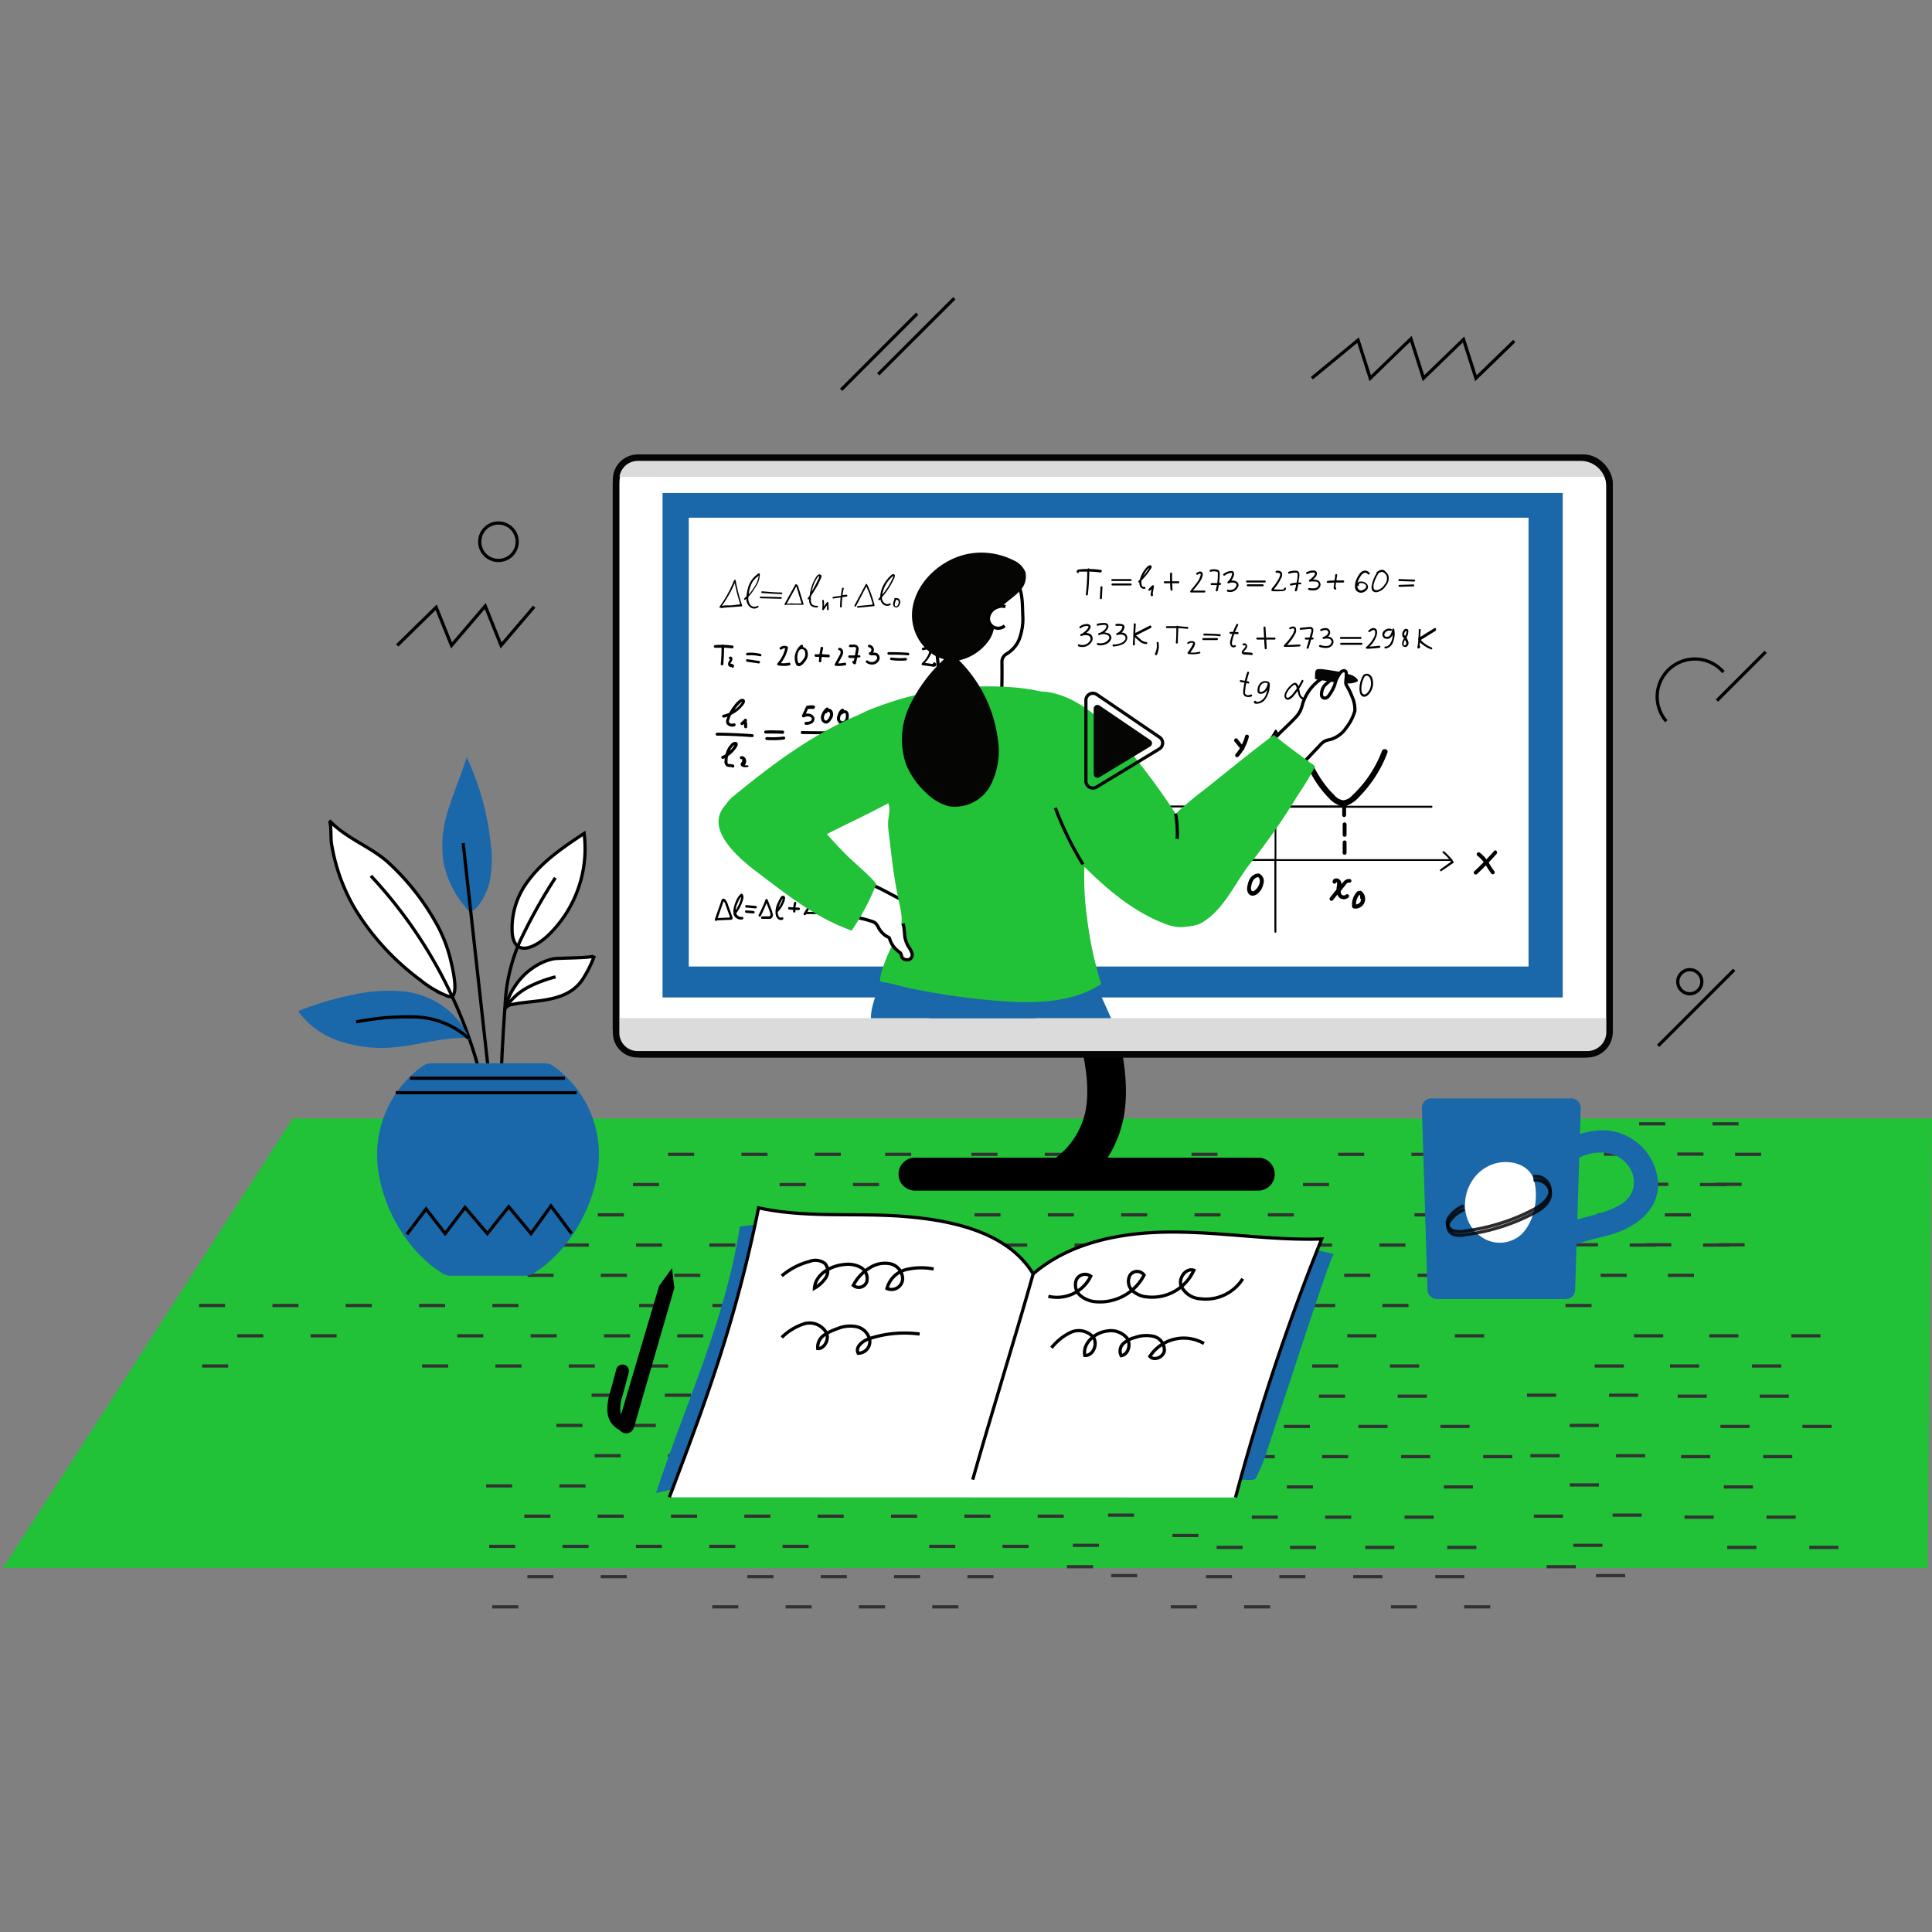 <svg id="Layer_1" data-name="Layer 1" xmlns="http://www.w3.org/2000/svg" xmlns:xlink="http://www.w3.org/1999/xlink" viewBox="0 0 300 300"><rect x="0" y="0" width="300" height="300" fill="#808080" stroke="none"/><defs><style>.cls-1,.cls-12,.cls-14,.cls-16,.cls-17,.cls-3,.cls-7,.cls-8{fill:none;}.cls-2{fill:#21c138;}.cls-3{stroke:#323232;}.cls-12,.cls-14,.cls-16,.cls-17,.cls-3,.cls-5,.cls-7,.cls-8,.cls-9{stroke-miterlimit:10;}.cls-14,.cls-16,.cls-3,.cls-5,.cls-7{stroke-width:0.5px;}.cls-4{fill:#1a68aa;}.cls-5,.cls-6,.cls-9{fill:#fff;}.cls-16,.cls-17,.cls-5,.cls-7,.cls-8{stroke:#000;}.cls-7{opacity:0.83;}.cls-8{stroke-width:6px;}.cls-12,.cls-14,.cls-9{stroke:#050504;}.cls-10{clip-path:url(#clip-path);}.cls-11{fill:#dbdbdb;}.cls-13{clip-path:url(#clip-path-2);}.cls-15{fill:#050504;}.cls-17{stroke-linecap:round;stroke-width:2px;}</style><clipPath id="clip-path"><rect class="cls-1" x="95.64" y="71.07" width="154.3" height="92.64" rx="3.8"/></clipPath><clipPath id="clip-path-2"><polygon class="cls-1" points="246.47 158.1 98.14 158.1 98.14 81.68 98.14 81.68 246.47 81.68 246.47 158.1"/></clipPath></defs><polygon class="cls-2" points="300 173.68 45.45 173.68 0.45 243.49 299.33 243.49 300 173.68"/><line class="cls-3" x1="115.14" y1="212.11" x2="111.1" y2="212.11"/><line class="cls-3" x1="103.75" y1="212.11" x2="99.71" y2="212.11"/><line class="cls-3" x1="92.37" y1="212.11" x2="88.32" y2="212.11"/><line class="cls-3" x1="80.98" y1="212.11" x2="76.93" y2="212.11"/><line class="cls-3" x1="69.59" y1="212.11" x2="65.55" y2="212.11"/><line class="cls-3" x1="35.43" y1="212.11" x2="31.38" y2="212.11"/><line class="cls-3" x1="109.21" y1="207.42" x2="105.17" y2="207.42"/><line class="cls-3" x1="97.82" y1="207.42" x2="93.78" y2="207.42"/><line class="cls-3" x1="86.44" y1="207.42" x2="82.39" y2="207.42"/><line class="cls-3" x1="75.05" y1="207.42" x2="71" y2="207.42"/><line class="cls-3" x1="52.27" y1="207.42" x2="48.23" y2="207.42"/><line class="cls-3" x1="40.88" y1="207.42" x2="36.84" y2="207.42"/><line class="cls-3" x1="114.67" y1="202.72" x2="110.62" y2="202.72"/><line class="cls-3" x1="103.28" y1="202.72" x2="99.24" y2="202.72"/><line class="cls-3" x1="80.5" y1="202.72" x2="76.46" y2="202.72"/><line class="cls-3" x1="69.12" y1="202.72" x2="65.07" y2="202.72"/><line class="cls-3" x1="57.73" y1="202.72" x2="53.68" y2="202.72"/><line class="cls-3" x1="46.34" y1="202.72" x2="42.3" y2="202.72"/><line class="cls-3" x1="34.95" y1="202.72" x2="30.91" y2="202.72"/><line class="cls-3" x1="120.12" y1="198.03" x2="116.08" y2="198.03"/><line class="cls-3" x1="108.74" y1="198.03" x2="104.69" y2="198.03"/><line class="cls-3" x1="97.35" y1="198.03" x2="93.3" y2="198.03"/><line class="cls-3" x1="85.96" y1="198.03" x2="81.92" y2="198.03"/><line class="cls-3" x1="114.19" y1="193.33" x2="110.15" y2="193.33"/><line class="cls-3" x1="102.81" y1="193.33" x2="98.76" y2="193.33"/><line class="cls-3" x1="91.42" y1="193.33" x2="87.37" y2="193.33"/><line class="cls-3" x1="96.87" y1="188.64" x2="92.83" y2="188.64"/><line class="cls-3" x1="85.49" y1="188.64" x2="81.44" y2="188.64"/><line class="cls-3" x1="147.88" y1="183.94" x2="143.84" y2="183.94"/><line class="cls-3" x1="136.49" y1="183.94" x2="132.45" y2="183.94"/><line class="cls-3" x1="125.11" y1="183.94" x2="121.06" y2="183.94"/><line class="cls-3" x1="102.33" y1="183.94" x2="98.29" y2="183.94"/><line class="cls-3" x1="130.56" y1="179.25" x2="126.52" y2="179.25"/><line class="cls-3" x1="119.18" y1="179.25" x2="115.13" y2="179.25"/><line class="cls-3" x1="107.79" y1="179.25" x2="103.74" y2="179.25"/><line class="cls-3" x1="220.36" y1="212.11" x2="215.84" y2="212.11"/><line class="cls-3" x1="207.79" y1="212.11" x2="203.75" y2="212.11"/><line class="cls-3" x1="196.4" y1="212.11" x2="192.36" y2="212.11"/><line class="cls-3" x1="185.02" y1="212.11" x2="180.97" y2="212.11"/><line class="cls-3" x1="173.63" y1="212.11" x2="169.59" y2="212.11"/><line class="cls-3" x1="139.47" y1="212.11" x2="135.42" y2="212.11"/><line class="cls-3" x1="213.73" y1="207.42" x2="209.21" y2="207.42"/><line class="cls-3" x1="201.86" y1="207.42" x2="197.82" y2="207.42"/><line class="cls-3" x1="190.47" y1="207.42" x2="186.43" y2="207.42"/><line class="cls-3" x1="179.09" y1="207.42" x2="175.04" y2="207.42"/><line class="cls-3" x1="156.31" y1="207.42" x2="152.27" y2="207.42"/><line class="cls-3" x1="144.92" y1="207.42" x2="140.88" y2="207.42"/><line class="cls-3" x1="218.71" y1="202.72" x2="214.66" y2="202.72"/><line class="cls-3" x1="207.32" y1="202.72" x2="203.27" y2="202.72"/><line class="cls-3" x1="184.54" y1="202.72" x2="180.5" y2="202.72"/><line class="cls-3" x1="173.15" y1="202.72" x2="169.11" y2="202.72"/><line class="cls-3" x1="161.77" y1="202.72" x2="157.72" y2="202.72"/><line class="cls-3" x1="150.38" y1="202.72" x2="146.34" y2="202.72"/><line class="cls-3" x1="138.99" y1="202.72" x2="134.95" y2="202.72"/><line class="cls-3" x1="224.16" y1="198.03" x2="220.12" y2="198.03"/><line class="cls-3" x1="212.77" y1="198.03" x2="208.73" y2="198.03"/><line class="cls-3" x1="201.39" y1="198.03" x2="197.34" y2="198.03"/><line class="cls-3" x1="190" y1="198.03" x2="185.96" y2="198.03"/><line class="cls-3" x1="178.61" y1="198.03" x2="174.57" y2="198.03"/><line class="cls-3" x1="167.22" y1="198.03" x2="163.18" y2="198.03"/><line class="cls-3" x1="155.84" y1="198.03" x2="151.79" y2="198.03"/><line class="cls-3" x1="144.45" y1="198.03" x2="140.4" y2="198.03"/><line class="cls-3" x1="218.23" y1="193.33" x2="214.19" y2="193.33"/><line class="cls-3" x1="206.84" y1="193.33" x2="202.8" y2="193.33"/><line class="cls-3" x1="195.46" y1="193.33" x2="191.41" y2="193.33"/><line class="cls-3" x1="184.07" y1="193.33" x2="180.02" y2="193.33"/><line class="cls-3" x1="149.9" y1="193.33" x2="145.86" y2="193.33"/><line class="cls-3" x1="138.52" y1="193.33" x2="134.47" y2="193.33"/><line class="cls-3" x1="126.63" y1="193.33" x2="122.58" y2="193.33"/><line class="cls-3" x1="223.69" y1="188.64" x2="219.64" y2="188.64"/><line class="cls-3" x1="200.91" y1="188.64" x2="196.87" y2="188.64"/><line class="cls-3" x1="189.52" y1="188.64" x2="185.48" y2="188.64"/><line class="cls-3" x1="178.14" y1="188.64" x2="174.09" y2="188.64"/><line class="cls-3" x1="166.75" y1="188.64" x2="162.71" y2="188.64"/><line class="cls-3" x1="155.36" y1="188.64" x2="151.32" y2="188.64"/><line class="cls-3" x1="229.15" y1="183.94" x2="225.1" y2="183.94"/><line class="cls-3" x1="206.37" y1="183.94" x2="202.33" y2="183.94"/><line class="cls-3" x1="183.59" y1="183.94" x2="179.55" y2="183.94"/><line class="cls-3" x1="160.82" y1="183.94" x2="156.77" y2="183.94"/><line class="cls-3" x1="149.43" y1="183.94" x2="145.39" y2="183.94"/><line class="cls-3" x1="223.21" y1="179.25" x2="219.17" y2="179.25"/><line class="cls-3" x1="211.83" y1="179.25" x2="207.78" y2="179.25"/><line class="cls-3" x1="189.05" y1="179.25" x2="185.01" y2="179.25"/><line class="cls-3" x1="166.27" y1="179.25" x2="162.23" y2="179.25"/><line class="cls-3" x1="154.89" y1="179.25" x2="150.84" y2="179.25"/><line class="cls-3" x1="141.49" y1="179.25" x2="137.44" y2="179.25"/><line class="cls-3" x1="148.81" y1="249.51" x2="144.76" y2="249.51"/><line class="cls-3" x1="137.42" y1="249.51" x2="133.37" y2="249.51"/><line class="cls-3" x1="126.03" y1="249.51" x2="121.99" y2="249.51"/><line class="cls-3" x1="114.64" y1="249.51" x2="110.6" y2="249.51"/><line class="cls-3" x1="132.56" y1="207.42" x2="128.52" y2="207.42"/><line class="cls-3" x1="121.17" y1="207.42" x2="117.13" y2="207.42"/><line class="cls-3" x1="161.5" y1="212.03" x2="157.46" y2="212.03"/><line class="cls-3" x1="150.12" y1="212.03" x2="146.07" y2="212.03"/><line class="cls-3" x1="170.9" y1="193.33" x2="166.85" y2="193.33"/><line class="cls-3" x1="159.51" y1="193.33" x2="155.46" y2="193.33"/><line class="cls-3" x1="169.72" y1="243.28" x2="165.68" y2="243.28"/><line class="cls-3" x1="80.48" y1="249.51" x2="76.43" y2="249.51"/><line class="cls-3" x1="154.26" y1="244.82" x2="150.22" y2="244.82"/><line class="cls-3" x1="142.87" y1="244.82" x2="138.83" y2="244.82"/><line class="cls-3" x1="131.49" y1="244.82" x2="127.44" y2="244.82"/><line class="cls-3" x1="120.1" y1="244.82" x2="116.05" y2="244.82"/><line class="cls-3" x1="97.32" y1="244.82" x2="93.28" y2="244.82"/><line class="cls-3" x1="85.93" y1="244.82" x2="81.89" y2="244.82"/><line class="cls-3" x1="159.72" y1="240.12" x2="155.67" y2="240.12"/><line class="cls-3" x1="148.33" y1="240.12" x2="144.29" y2="240.12"/><line class="cls-3" x1="125.56" y1="240.12" x2="121.51" y2="240.12"/><line class="cls-3" x1="114.17" y1="240.12" x2="110.12" y2="240.12"/><line class="cls-3" x1="102.78" y1="240.12" x2="98.74" y2="240.12"/><line class="cls-3" x1="91.39" y1="240.12" x2="87.35" y2="240.12"/><line class="cls-3" x1="80" y1="240.12" x2="75.96" y2="240.12"/><line class="cls-3" x1="165.18" y1="235.43" x2="161.13" y2="235.43"/><line class="cls-3" x1="153.79" y1="235.43" x2="149.74" y2="235.43"/><line class="cls-3" x1="176.58" y1="244.66" x2="172.53" y2="244.66"/><line class="cls-3" x1="231.4" y1="249.51" x2="227.35" y2="249.51"/><line class="cls-3" x1="220.01" y1="249.51" x2="215.97" y2="249.51"/><line class="cls-3" x1="197.23" y1="249.51" x2="193.19" y2="249.51"/><line class="cls-3" x1="185.85" y1="249.51" x2="181.8" y2="249.51"/><line class="cls-3" x1="244.68" y1="243.28" x2="240.16" y2="243.28"/><line class="cls-3" x1="227.39" y1="244.82" x2="222.87" y2="244.82"/><line class="cls-3" x1="214.66" y1="244.82" x2="210.13" y2="244.82"/><line class="cls-3" x1="202.69" y1="244.82" x2="198.65" y2="244.82"/><line class="cls-3" x1="191.3" y1="244.82" x2="187.26" y2="244.82"/><line class="cls-3" x1="252.35" y1="244.66" x2="247.83" y2="244.66"/><line class="cls-3" x1="186.1" y1="238.43" x2="182.06" y2="238.43"/><line class="cls-3" x1="170.65" y1="239.96" x2="166.6" y2="239.96"/><line class="cls-3" x1="176.1" y1="235.27" x2="172.06" y2="235.27"/><line class="cls-3" x1="181.56" y1="230.58" x2="177.51" y2="230.58"/><line class="cls-3" x1="170.17" y1="230.58" x2="166.13" y2="230.58"/><line class="cls-3" x1="142.4" y1="235.43" x2="138.36" y2="235.43"/><line class="cls-3" x1="131.01" y1="235.43" x2="126.97" y2="235.43"/><line class="cls-3" x1="119.62" y1="235.43" x2="115.58" y2="235.43"/><line class="cls-3" x1="108.24" y1="235.43" x2="104.19" y2="235.43"/><line class="cls-3" x1="96.85" y1="235.43" x2="92.8" y2="235.43"/><line class="cls-3" x1="85.46" y1="235.43" x2="81.42" y2="235.43"/><line class="cls-3" x1="159.24" y1="230.73" x2="155.2" y2="230.73"/><line class="cls-3" x1="147.86" y1="230.73" x2="143.81" y2="230.73"/><line class="cls-3" x1="136.47" y1="230.73" x2="132.42" y2="230.73"/><line class="cls-3" x1="125.08" y1="230.73" x2="121.04" y2="230.73"/><line class="cls-3" x1="90.92" y1="230.73" x2="86.87" y2="230.73"/><line class="cls-3" x1="79.53" y1="230.73" x2="75.49" y2="230.73"/><line class="cls-3" x1="187.48" y1="226.04" x2="183.43" y2="226.04"/><line class="cls-3" x1="164.7" y1="226.04" x2="160.66" y2="226.04"/><line class="cls-3" x1="133.51" y1="221.34" x2="129.46" y2="221.34"/><line class="cls-3" x1="176.59" y1="226.04" x2="172.55" y2="226.04"/><line class="cls-3" x1="152.4" y1="226.04" x2="148.36" y2="226.04"/><line class="cls-3" x1="141.93" y1="226.04" x2="137.88" y2="226.04"/><line class="cls-3" x1="130.54" y1="226.04" x2="126.49" y2="226.04"/><line class="cls-3" x1="119.15" y1="226.04" x2="115.11" y2="226.04"/><line class="cls-3" x1="229.25" y1="240.28" x2="224.73" y2="240.28"/><line class="cls-3" x1="216.51" y1="240.28" x2="211.99" y2="240.28"/><line class="cls-3" x1="204.35" y1="240.28" x2="200.31" y2="240.28"/><line class="cls-3" x1="192.96" y1="240.28" x2="188.92" y2="240.28"/><line class="cls-3" x1="222.62" y1="235.58" x2="218.1" y2="235.58"/><line class="cls-3" x1="209.81" y1="235.58" x2="205.77" y2="235.58"/><line class="cls-3" x1="198.42" y1="235.58" x2="194.38" y2="235.58"/><line class="cls-3" x1="228.72" y1="230.89" x2="224.2" y2="230.89"/><line class="cls-3" x1="203.88" y1="230.89" x2="199.83" y2="230.89"/><line class="cls-3" x1="192.49" y1="230.89" x2="188.45" y2="230.89"/><line class="cls-3" x1="234.82" y1="226.19" x2="230.3" y2="226.19"/><line class="cls-3" x1="222.09" y1="226.19" x2="217.56" y2="226.19"/><line class="cls-3" x1="209.34" y1="226.19" x2="205.29" y2="226.19"/><line class="cls-3" x1="197.95" y1="226.19" x2="193.9" y2="226.19"/><line class="cls-3" x1="228.19" y1="221.5" x2="223.67" y2="221.5"/><line class="cls-3" x1="215.45" y1="221.5" x2="210.93" y2="221.5"/><line class="cls-3" x1="203.4" y1="221.5" x2="199.36" y2="221.5"/><line class="cls-3" x1="221.56" y1="216.8" x2="217.03" y2="216.8"/><line class="cls-3" x1="208.86" y1="216.8" x2="204.82" y2="216.8"/><line class="cls-3" x1="197.47" y1="216.8" x2="193.43" y2="216.8"/><line class="cls-3" x1="276.58" y1="212.11" x2="272.05" y2="212.11"/><line class="cls-3" x1="263.84" y1="212.11" x2="259.32" y2="212.11"/><line class="cls-3" x1="282.68" y1="207.42" x2="278.16" y2="207.42"/><line class="cls-3" x1="269.94" y1="207.42" x2="265.42" y2="207.42"/><line class="cls-3" x1="263.04" y1="198.03" x2="258.99" y2="198.03"/><line class="cls-3" x1="268.49" y1="193.33" x2="264.45" y2="193.33"/><line class="cls-3" x1="257.1" y1="193.33" x2="253.06" y2="193.33"/><line class="cls-3" x1="262.56" y1="188.64" x2="258.52" y2="188.64"/><line class="cls-3" x1="268.02" y1="183.94" x2="263.97" y2="183.94"/><line class="cls-3" x1="273.47" y1="179.25" x2="269.43" y2="179.25"/><line class="cls-3" x1="285.47" y1="240.28" x2="280.94" y2="240.28"/><line class="cls-3" x1="272.73" y1="240.28" x2="268.21" y2="240.28"/><line class="cls-3" x1="278.83" y1="235.58" x2="274.31" y2="235.58"/><line class="cls-3" x1="266.1" y1="235.58" x2="261.57" y2="235.58"/><line class="cls-3" x1="272.2" y1="230.89" x2="267.68" y2="230.89"/><line class="cls-3" x1="278.3" y1="226.19" x2="273.78" y2="226.19"/><line class="cls-3" x1="265.57" y1="226.19" x2="261.04" y2="226.19"/><line class="cls-3" x1="284.41" y1="221.5" x2="279.88" y2="221.5"/><line class="cls-3" x1="271.67" y1="221.5" x2="267.15" y2="221.5"/><line class="cls-3" x1="277.77" y1="216.8" x2="273.25" y2="216.8"/><line class="cls-3" x1="265.03" y1="216.8" x2="260.51" y2="216.8"/><line class="cls-3" x1="107.76" y1="226.04" x2="103.72" y2="226.04"/><line class="cls-3" x1="96.37" y1="226.04" x2="92.33" y2="226.04"/><line class="cls-3" x1="192.93" y1="221.34" x2="188.89" y2="221.34"/><line class="cls-3" x1="181.55" y1="221.34" x2="177.5" y2="221.34"/><line class="cls-3" x1="170.16" y1="221.34" x2="166.11" y2="221.34"/><line class="cls-3" x1="147.38" y1="221.34" x2="143.34" y2="221.34"/><line class="cls-3" x1="124.61" y1="221.34" x2="120.56" y2="221.34"/><line class="cls-3" x1="101.83" y1="221.34" x2="97.79" y2="221.34"/><line class="cls-3" x1="90.44" y1="221.34" x2="86.4" y2="221.34"/><line class="cls-3" x1="175.61" y1="216.65" x2="171.57" y2="216.65"/><line class="cls-3" x1="164.23" y1="216.65" x2="160.18" y2="216.65"/><line class="cls-3" x1="252.15" y1="212.11" x2="247.63" y2="212.11"/><line class="cls-3" x1="230.45" y1="207.42" x2="225.93" y2="207.42"/><line class="cls-3" x1="258.26" y1="207.42" x2="253.73" y2="207.42"/><line class="cls-3" x1="247.13" y1="202.72" x2="243.09" y2="202.72"/><line class="cls-3" x1="252.59" y1="198.03" x2="248.54" y2="198.03"/><line class="cls-3" x1="241.2" y1="198.03" x2="237.15" y2="198.03"/><line class="cls-3" x1="252.11" y1="188.64" x2="248.07" y2="188.64"/><line class="cls-3" x1="240.72" y1="188.64" x2="236.68" y2="188.64"/><line class="cls-3" x1="240.25" y1="179.25" x2="236.21" y2="179.25"/><line class="cls-3" x1="244.87" y1="193.33" x2="240.83" y2="193.33"/><line class="cls-3" x1="242.7" y1="235.43" x2="238.17" y2="235.43"/><line class="cls-3" x1="248.82" y1="239.96" x2="244.29" y2="239.96"/><line class="cls-3" x1="254.92" y1="235.27" x2="250.4" y2="235.27"/><line class="cls-3" x1="248.28" y1="230.58" x2="243.76" y2="230.58"/><line class="cls-3" x1="242.17" y1="226.04" x2="237.64" y2="226.04"/><line class="cls-3" x1="255.46" y1="226.04" x2="250.94" y2="226.04"/><line class="cls-3" x1="248.27" y1="221.34" x2="243.75" y2="221.34"/><line class="cls-3" x1="254.37" y1="216.65" x2="249.85" y2="216.65"/><line class="cls-3" x1="241.64" y1="216.65" x2="237.11" y2="216.65"/><line class="cls-3" x1="152.84" y1="216.65" x2="148.79" y2="216.65"/><line class="cls-3" x1="130.06" y1="216.65" x2="126.02" y2="216.65"/><line class="cls-3" x1="107.29" y1="216.65" x2="103.24" y2="216.65"/><line class="cls-3" x1="95.9" y1="216.65" x2="91.86" y2="216.65"/><line class="cls-3" x1="270.91" y1="193.29" x2="266.87" y2="193.29"/><line class="cls-3" x1="259.52" y1="193.29" x2="255.48" y2="193.29"/><line class="cls-3" x1="248.14" y1="193.29" x2="244.09" y2="193.29"/><line class="cls-3" x1="253.59" y1="188.6" x2="249.55" y2="188.6"/><line class="cls-3" x1="242.21" y1="188.6" x2="238.16" y2="188.6"/><line class="cls-3" x1="270.44" y1="183.9" x2="266.39" y2="183.9"/><line class="cls-3" x1="259.05" y1="183.9" x2="255.01" y2="183.9"/><line class="cls-3" x1="264.51" y1="179.21" x2="260.46" y2="179.21"/><line class="cls-3" x1="253.12" y1="179.21" x2="249.07" y2="179.21"/><line class="cls-3" x1="269.96" y1="174.51" x2="265.92" y2="174.51"/><line class="cls-3" x1="258.58" y1="174.51" x2="254.53" y2="174.51"/><path class="cls-4" d="M194.93,229.63a1.66,1.66,0,0,1-.33.14,4.17,4.17,0,0,1-1.27,0q-1.37,0-2.73-.12c-1.68-.1-3.35-.24-5-.35-2.38-.15-4.67-2.54-5.95-4.42a20.07,20.07,0,0,1-2.79-7.5c-1.38-7.08-1-14.79,2.75-21a9.5,9.5,0,0,1,3.1-3.38c1.93-1.15,4.32-1.14,6.56-1a97,97,0,0,1,17.85,2.74c-.38-.09-6.32,18.32-6.89,20q-1.69,5.07-3.36,10.15a24.43,24.43,0,0,1-1.63,4.16C195,229.46,195.07,229.54,194.93,229.63Z"/><path class="cls-4" d="M114.88,190.44c-2.15,14.37-8.5,27.6-13,41.4a99.4,99.4,0,0,1,17.75-2.46,3.5,3.5,0,0,0,2.45-.74,3.38,3.38,0,0,0,.71-1.83q1.5-8.43,3-16.86a38.31,38.31,0,0,0,.87-10.76c-.28-2.68-1.24-6.05-3.3-7.93C121,189.14,117.86,190.21,114.88,190.44Z"/><path class="cls-5" d="M191.85,232.53a347.21,347.21,0,0,1,13.38-40.14c-7.71.25-15.39-1.07-23.1-1.08s-15.85,1.48-21.7,6.5c-3.93-6.47-12.47-8.31-20-8.92s-15.24.29-22.64-1.34c-3.67,18.18-8.58,31-13.85,44.95"/><path class="cls-5" d="M160.43,197.81c-3,10.62-6.38,21.33-9.39,31.95"/><path class="cls-5" d="M162.79,201.29a5.81,5.81,0,0,0,6.58-3.12,1.49,1.49,0,0,0-2.22.53,2.18,2.18,0,0,0,.56,2.43,4.1,4.1,0,0,0,2.43,1,7.71,7.71,0,0,0,7.51-4.13,1.33,1.33,0,0,0-2.14-.06,2,2,0,0,0,.22,2.36,3.7,3.7,0,0,0,2.27,1.07,7.11,7.11,0,0,0,7.38-4.12c-1.21-.42-2.38,1.15-2,2.36a3.49,3.49,0,0,0,3,2.06,6.79,6.79,0,0,0,6.59-3.1"/><path class="cls-5" d="M121.39,198.12a10.89,10.89,0,0,1,4.3-2.24,2.49,2.49,0,0,1,2.41.31,1.89,1.89,0,0,1,.12,2.23,5.31,5.31,0,0,1-1.75,1.61c.15-2.16,2.52-3.51,4.67-3.68a4.15,4.15,0,0,1,2.53.46,2,2,0,0,1,.92,2.23,1.32,1.32,0,0,1-2.09.55,6.8,6.8,0,0,1,2.61-2.76,4.3,4.3,0,0,1,3.19-.58,2.46,2.46,0,0,1,1.86,2.44,1.74,1.74,0,0,1-2.43,1.39,4.1,4.1,0,0,1,2.93-2.93,10.14,10.14,0,0,1,4.32-.1"/><path class="cls-5" d="M121.39,207.68a8.76,8.76,0,0,1,3.47-2.12,3,3,0,0,1,3.48,1.43c.44,1-.34,2.48-1.36,2.41a2.2,2.2,0,0,1,.36-1.44c.45-.79,1.92-1.37,2.72-1.66a5.15,5.15,0,0,1,3-.28,2.63,2.63,0,0,1,2,2.11,1.81,1.81,0,0,1-1.8,2c-.51-1,.72-1.94,1.76-2.28a17.69,17.69,0,0,1,7.78-.7"/><path class="cls-5" d="M163.28,209.28a8.54,8.54,0,0,1,3-2.4,3,3,0,0,1,3.5.78c.72,1.07-.06,2.91-1.34,2.81-.34-1.89,1.57-3.56,3.47-3.79a3.3,3.3,0,0,1,3.09,1.09c.65.94.23,2.56-.9,2.74a1.58,1.58,0,0,1,.31-1.86,3.94,3.94,0,0,1,1.77-.94,5.23,5.23,0,0,1,3-.19,2.2,2.2,0,0,1,1.62,2.23c-.16,1-1.58,1.61-2.25.87a6.29,6.29,0,0,1,8.4-2"/><path class="cls-4" d="M243.12,201.72h-20a1.46,1.46,0,0,1-1.46-1.42l-.87-28.23a1.47,1.47,0,0,1,1.46-1.51H244a1.47,1.47,0,0,1,1.46,1.51l-.87,28.23A1.46,1.46,0,0,1,243.12,201.72Z"/><path class="cls-4" d="M250,175.58c-3.59-.49-9.9,1.63-10.35,5.86a.92.92,0,0,0,1.15.87c1.63-.42,2.87-1.87,4.43-2.55a7.1,7.1,0,0,1,5.36-.46C254,180.65,255,185,251.7,187c-4.46,2.71-10.71,1.72-13.51,7a1.8,1.8,0,0,0,3.1,1.81c2-3.1,6.64-3.26,9.79-4.41,3.41-1.26,6.47-3.72,6.39-7.69A8.74,8.74,0,0,0,250,175.58Z"/><path class="cls-6" d="M228.64,183.28a6.86,6.86,0,0,0-1,5.26,5.79,5.79,0,0,0,3.41,4.08,5,5,0,0,0,5.15-.91c2.07-1.94,2.74-5.79,2-8.45-.66-2.28-3.23-3.1-5.43-2.73A6.23,6.23,0,0,0,228.64,183.28Z"/><path class="cls-7" d="M227.37,187.81a5.16,5.16,0,0,0-2.16,1.65,1.79,1.79,0,0,0-.41.93,1.44,1.44,0,0,0,1,1.32,4,4,0,0,0,1.8,0,31.23,31.23,0,0,0,10.7-3.4c1.15-.63,2.37-1.55,2.45-2.86a2.23,2.23,0,0,0-2.63-2.18"/><path class="cls-7" d="M227.29,187.23a5.1,5.1,0,0,0-2.16,1.65,1.74,1.74,0,0,0-.41.93,1.45,1.45,0,0,0,1.05,1.33,3.9,3.9,0,0,0,1.8,0,31.3,31.3,0,0,0,10.69-3.39c1.16-.64,2.38-1.56,2.45-2.87a2.21,2.21,0,0,0-2.62-2.17"/><path class="cls-8" d="M165.82,182.12a15.15,15.15,0,0,0,5.65-8.87c.85-4.1.07-8.64-.9-12.66a96.86,96.86,0,0,0-6.66-19"/><path d="M195.38,184.88h-53.3a2.56,2.56,0,0,1-2.56-2.56h0a2.56,2.56,0,0,1,2.56-2.56h53.3a2.55,2.55,0,0,1,2.56,2.56h0A2.56,2.56,0,0,1,195.38,184.88Z"/><rect class="cls-9" x="95.64" y="71.07" width="154.3" height="92.64" rx="4.01"/><g class="cls-10"><rect class="cls-11" x="90.33" y="158.09" width="162.14" height="12.89"/><rect class="cls-11" x="89.95" y="61.16" width="162.14" height="12.89"/></g><path class="cls-12" d="M99,71.07H245.45a4.48,4.48,0,0,1,4.48,4.48v84.7a3.46,3.46,0,0,1-3.46,3.46H99a3.33,3.33,0,0,1-3.33-3.33V74.43A3.36,3.36,0,0,1,99,71.07Z"/><rect class="cls-4" x="102.88" y="76.55" width="139.78" height="78.33"/><rect class="cls-6" x="106.95" y="80.39" width="130.4" height="69.69"/><path d="M114.92,108.61a3.53,3.53,0,0,0-.81.78,6.9,6.9,0,0,0-.86,1.29,5.18,5.18,0,0,1-.94.31c-.29.06-.17.5.12.44l.53-.14,0,0c-.14.35-.35.81-.1,1.16a1.12,1.12,0,0,0,1.14.34c.29,0,.29-.49,0-.46s-.65.1-.77-.15a.53.53,0,0,1,0-.39,3.39,3.39,0,0,1,.15-.41c0-.13.11-.26.17-.39a5.38,5.38,0,0,0,.83-.5,4.81,4.81,0,0,0,.81-.75c.21-.24.52-.55.48-.9S115.22,108.44,114.92,108.61Zm.24.5a4,4,0,0,1-1.11,1.11l.21-.28a5.7,5.7,0,0,1,.56-.64,1.8,1.8,0,0,1,.29-.26l.12-.07S115.18,109.08,115.16,109.11Z"/><path d="M115.93,112.17h0v0a1.22,1.22,0,0,1,.06-.26.24.24,0,0,0-.11-.26.23.23,0,0,0-.28,0,2.35,2.35,0,0,1-.3.33l-.16.14-.08.07s-.06,0,0,0l0,0a.23.23,0,0,0,.23.39,1.92,1.92,0,0,0,.22-.18,3.07,3.07,0,0,0,.06.52.23.23,0,0,0,.45-.12l0-.14s0-.07,0,0v-.06a2.44,2.44,0,0,1,0-.27.57.57,0,0,1,0-.13Z"/><path d="M116.8,114c-1.81-.13-3.62-.21-5.44-.23a.23.23,0,0,0,0,.46c1.82,0,3.63.1,5.44.23C117.1,114.48,117.1,114,116.8,114Z"/><path d="M113.05,117.42a5.17,5.17,0,0,0,.83-.72,4.64,4.64,0,0,0,.57-.77c.15-.26.18-.64-.18-.73a.86.86,0,0,0-.75.33,3.11,3.11,0,0,0-.53.72,3.91,3.91,0,0,0-.34.88,4.14,4.14,0,0,1-.55.29c-.27.12,0,.52.23.4l.19-.09c0,.11,0,.23,0,.34a.87.87,0,0,0,.29.9c.28.19.63.08.93.2s.39-.34.12-.44a2.37,2.37,0,0,0-.65-.09c-.23,0-.26-.21-.24-.42A4.31,4.31,0,0,1,113.05,117.42Zm1-1.72h0l0,0-.12.18a3.38,3.38,0,0,1-.45.55,1.85,1.85,0,0,1-.14.14A2.07,2.07,0,0,1,114,115.7Z"/><path d="M116.24,119a.22.22,0,0,0-.28-.16l-.08,0h-.17l-.07,0h0l0,0,.09-.15a1,1,0,0,0,.12-.33.8.8,0,0,0-.17-.7.63.63,0,0,0-.63-.23.22.22,0,0,0-.16.28.24.24,0,0,0,.28.17h.08l0,0,0,0,0,0h0l0,0h0a.25.25,0,0,1,0,.07v.11s0,0,0,.06a.19.19,0,0,0,0,.07l0,0v0l-.07.14a.75.75,0,0,0-.18.34.37.37,0,0,0,.23.35,1,1,0,0,0,.74.08A.24.24,0,0,0,116.24,119Z"/><path d="M121.51,113.44c-.87,0-1.75-.07-2.62,0a.23.23,0,0,0,0,.46c.87,0,1.75,0,2.62.05A.23.23,0,0,0,121.51,113.44Z"/><path d="M121.7,114.37a13.59,13.59,0,0,1-2.63.08.23.23,0,0,0,0,.46,14.43,14.43,0,0,0,2.63-.07.25.25,0,0,0,.23-.24A.24.24,0,0,0,121.7,114.37Z"/><path d="M126.47,109.59a1.67,1.67,0,0,0-1,0,.22.22,0,0,0-.28.09l-.64,1.38a.24.24,0,0,0,.32.32,1.12,1.12,0,0,1,.65-.13.65.65,0,0,1,.52.28.37.37,0,0,1-.18.42,1.41,1.41,0,0,1-.71.14.23.23,0,0,0,0,.46,1.67,1.67,0,0,0,1-.28.82.82,0,0,0,.29-.87,1,1,0,0,0-.8-.58,1.46,1.46,0,0,0-.51,0l.34-.75h0l0,0,.12,0,.12,0h.4l.12,0a.23.23,0,0,0,.29-.16A.24.24,0,0,0,126.47,109.59Z"/><path d="M129.17,110.28a.71.71,0,0,0-.52-.24.22.22,0,0,0-.05-.11.25.25,0,0,0-.33,0,2.38,2.38,0,0,0-.75,1.19,1.05,1.05,0,0,0,.06.78.84.84,0,0,0,.51.43c.51.13.85-.34,1.07-.73A1.16,1.16,0,0,0,129.17,110.28Zm-.42,1.1a2.09,2.09,0,0,1-.27.39.28.28,0,0,1-.28.11c-.29-.09-.3-.45-.22-.71a2,2,0,0,1,.2-.42.23.23,0,0,0,.3-.15.08.08,0,0,1,0-.07.29.29,0,0,1,.11,0h.11l0,0,.06.06C129,110.82,128.89,111.14,128.75,111.38Z"/><path d="M131.75,110.74a.65.65,0,0,0-.59-.47h-.1a.23.23,0,0,0-.34-.2,1.22,1.22,0,0,0-.45.48,2.64,2.64,0,0,0-.25.66,1,1,0,0,0,.42,1.19.94.94,0,0,0,1.13-.35,1.26,1.26,0,0,0,.22-.65A1.88,1.88,0,0,0,131.75,110.74Zm-.41.58a1,1,0,0,1-.11.4.49.49,0,0,1-.27.26.41.41,0,0,1-.29,0,.34.34,0,0,1-.2-.22.74.74,0,0,1,0-.42,2.6,2.6,0,0,1,.13-.36s.06,0,.08,0a1,1,0,0,1,.42-.24.17.17,0,0,1,.22.11A1.22,1.22,0,0,1,131.34,111.32Z"/><path d="M133.46,113.63l-8.9-.11c-.29,0-.29.45,0,.46l8.9.11A.23.23,0,0,0,133.46,113.63Z"/><path d="M126.75,116.77a.23.23,0,0,0-.28.16.67.67,0,0,1-.45.5.73.73,0,0,1-.61-.09c.34-.54.7-1.06,1.07-1.58.17-.24-.23-.47-.4-.23-.42.58-.81,1.16-1.19,1.76a.24.24,0,0,0,.08.32,1.33,1.33,0,0,0,1.21.26l.15-.07-.1.6a.24.24,0,0,0,.16.29.23.23,0,0,0,.28-.16l.24-1.47A.24.24,0,0,0,126.75,116.77Z"/><path d="M129.58,118.14a.24.24,0,0,0-.29-.16,1.51,1.51,0,0,1-.79,0l-.23,0a9.75,9.75,0,0,0,.77-1.38.78.78,0,0,0,0-.88c-.24-.27-.61-.17-.89,0a.23.23,0,1,0,.23.4c.11,0,.35-.15.33,0a2,2,0,0,1-.27.65,9.68,9.68,0,0,1-.88,1.4.24.24,0,0,0,0,.28.24.24,0,0,0,.28,0,1.28,1.28,0,0,1,.7,0,1.71,1.71,0,0,0,.84,0A.26.26,0,0,0,129.58,118.14Z"/><path d="M132.68,115.3a2.4,2.4,0,0,0-2,2.22,1.56,1.56,0,0,0,.13.8.82.82,0,0,0,.7.37,1,1,0,0,0,1-1,.84.84,0,0,0-1.18-.75.24.24,0,0,0-.08.32.23.23,0,0,0,.31.08.38.38,0,0,1,.43.14.44.44,0,0,1-.05.51.55.55,0,0,1-.5.19.28.28,0,0,1-.26-.16,1.34,1.34,0,0,1-.05-.35,1.93,1.93,0,0,1,1.61-2C133.09,115.69,133,115.25,132.68,115.3Z"/><path d="M138.3,113.29c-.82-.08-1.63-.13-2.45-.15a.23.23,0,0,0,0,.46c.82,0,1.63.07,2.45.15a.23.23,0,0,0,0-.46Z"/><path d="M138.18,114.06H136a.23.23,0,0,0,0,.46h2.21A.23.23,0,0,0,138.18,114.06Z"/><path d="M141.69,112.31a.23.23,0,0,0-.43-.12,3.25,3.25,0,0,1-.74.91.23.23,0,0,0,0,.33.23.23,0,0,0,.32,0,3.68,3.68,0,0,0,.39-.4q0,.81-.06,1.62a.23.23,0,1,0,.46,0A22.85,22.85,0,0,0,141.69,112.31Z"/><path d="M143.13,114.3a.23.23,0,0,0-.23.23,3.71,3.71,0,0,1-.32,1.31.24.24,0,0,0,.08.32.25.25,0,0,0,.32-.08,4.59,4.59,0,0,0,.39-1.55A.24.24,0,0,0,143.13,114.3Z"/><path d="M144.76,112.2l-.76.86a.23.23,0,0,0,.33.33l.32-.37c0,.5-.07,1-.1,1.5a.23.23,0,0,0,.23.24.24.24,0,0,0,.23-.24c.05-.72.09-1.44.14-2.16A.23.23,0,0,0,144.76,112.2Z"/><path d="M148.85,113.45a.23.23,0,0,0-.28-.16h-.46a5.42,5.42,0,0,0,.11-1.2.42.42,0,0,0-.26-.42,1.57,1.57,0,0,0-.53,0l-1.19.09a.24.24,0,0,0-.23.23.23.23,0,0,0,.23.23l1-.07.5,0a1.33,1.33,0,0,0,0,.2,6.65,6.65,0,0,1-.11,1h-.26a.23.23,0,1,0,0,.46h.14c0,.14-.08.28-.13.42a.24.24,0,0,0,.16.28.23.23,0,0,0,.28-.16,5.05,5.05,0,0,0,.18-.55,5.23,5.23,0,0,0,.68-.07A.22.22,0,0,0,148.85,113.45Z"/><path d="M225.68,133.77l-.15-.2a.15.15,0,0,0-.14-.2h0a10.41,10.41,0,0,0-1.14-1.16c-.15-.12-.36.09-.21.21a10.76,10.76,0,0,1,1,1H198.19v-8h10.23v1.15a.31.31,0,0,0,.3.3.31.31,0,0,0,.3-.3v-1.15h13.26a.15.15,0,0,0,0-.3H209.07a5,5,0,0,0,2.05-1.45,19.7,19.7,0,0,0,2.4-3,19.36,19.36,0,0,0,1.92-3.8c.21-.54-.66-.78-.86-.24a18.35,18.35,0,0,1-3.49,5.74c-.37.41-.75.8-1.15,1.17a2.14,2.14,0,0,1-1.39.73,2.28,2.28,0,0,1-1.39-.84,14.69,14.69,0,0,1-1.13-1.24,17,17,0,0,1-2.1-3.33c-.25-.53-1-.07-.77.45a16.92,16.92,0,0,0,2,3.26,15.83,15.83,0,0,0,1.33,1.5,3.86,3.86,0,0,0,1.5,1h-9.83V113.94a.13.13,0,0,0-.07-.12l0-.07a10.2,10.2,0,0,1,.73,1.9.15.15,0,0,0,.29-.08,11,11,0,0,0-.87-2.2.15.15,0,0,0-.26,0l-1.31,2.13c-.1.16.16.31.26.15l.9-1.47v10.9H178a.15.15,0,0,0,0,.3h19.92v8H182.4a.15.15,0,0,0,0,.3h15.49v11a.15.15,0,0,0,.3,0v-11h27a1.34,1.34,0,0,1,.11.14L223.66,135c-.15.11,0,.37.16.26l1.81-1.24A.15.15,0,0,0,225.68,133.77Z"/><path d="M208.79,127.7a.31.31,0,0,0-.3.3v1.64a.3.3,0,1,0,.6,0V128A.31.31,0,0,0,208.79,127.7Z"/><path d="M208.79,130.5a.31.31,0,0,0-.3.3v1.63a.3.3,0,0,0,.3.3.31.31,0,0,0,.3-.3V130.8A.3.3,0,0,0,208.79,130.5Z"/><path d="M195.5,135.65a.17.17,0,0,0-.14,0,.32.32,0,0,0-.17,0,1.77,1.77,0,0,0-1.26,1.1,4.26,4.26,0,0,0-.25.93,1.4,1.4,0,0,0,.14,1,.8.8,0,0,0,.74.4,1.41,1.41,0,0,0,.84-.42,2.6,2.6,0,0,0,.79-1.47A1.27,1.27,0,0,0,195.5,135.65Zm.12,1.3a2,2,0,0,1-.46,1c-.16.18-.59.65-.81.35a.73.73,0,0,1-.08-.56,3,3,0,0,1,.18-.72,1.21,1.21,0,0,1,.88-.83h0a.39.39,0,0,1,.22.23A1.16,1.16,0,0,1,195.62,137Z"/><path d="M193.35,114.25a6.77,6.77,0,0,1-.51,1.36l-.7-.87a.3.3,0,0,0-.42,0,.31.31,0,0,0,0,.43l.82,1a8,8,0,0,1-.66.9.3.3,0,0,0,.43.42,8.29,8.29,0,0,0,.74-1l.1-.07a.28.28,0,0,0,.08-.24,7.57,7.57,0,0,0,.69-1.76A.3.3,0,0,0,193.35,114.25Z"/><path d="M209.64,136.51a1,1,0,0,0-.92.3,5,5,0,0,0-.43.49.83.83,0,0,0-.52-.85.72.72,0,0,0-.54,0,.54.54,0,0,0-.31.47.3.3,0,0,0,.3.3.29.29,0,0,0,.28-.23h.1l0,0h0l0,.05a.92.92,0,0,1,0,.41c0,.13-.05.3-.06.46a1.21,1.21,0,0,0,0,.19l-1,1.26a.32.32,0,0,0,0,.43.3.3,0,0,0,.42,0l.71-.88a1.07,1.07,0,0,0,.55.63,1.11,1.11,0,0,0,1.17-.18.3.3,0,0,0,0-.43.31.31,0,0,0-.42,0,.47.47,0,0,1-.61,0,.61.61,0,0,1-.16-.28,1.17,1.17,0,0,1,0-.32l.1-.12.63-.79c.11-.14.32-.42.53-.37C209.85,137.18,210,136.6,209.64,136.51Z"/><path d="M211.32,138.33a1,1,0,0,0-.56.1,2.86,2.86,0,0,0-.79,2.42.32.32,0,0,0,.21.21,1.51,1.51,0,0,0,1.14-2.73Zm0,1.39c0-.06,0,0,0,0s0,.11-.05.16a.17.17,0,0,0,0,.05l0,.08-.08.11a1.16,1.16,0,0,1-.25.2.83.83,0,0,1-.29.11h-.08v0a1.22,1.22,0,0,1,0-.27,2,2,0,0,1,.11-.49,2.1,2.1,0,0,1,.45-.76.12.12,0,0,1,0,.05l0,0a.8.8,0,0,1,.08.16h0v0l0,.09s0,.06,0,.09a.43.43,0,0,1,0,.05,1,1,0,0,1,0,.17A.28.28,0,0,1,211.36,139.72Z"/><path d="M232,132.15c-.38.43-.78.86-1.18,1.28a6.3,6.3,0,0,0-1-1,.3.3,0,0,0-.43.43,5.36,5.36,0,0,1,1,1c-.47.49-1,1-1.46,1.43-.28.27.14.69.42.43q.71-.66,1.38-1.35a12.17,12.17,0,0,0,.86,1.3.29.29,0,0,0,.42,0,.3.3,0,0,0,0-.42,14.11,14.11,0,0,1-.85-1.32c.43-.45.84-.9,1.25-1.37C232.64,132.28,232.22,131.85,232,132.15Z"/><path d="M194.25,107.85c-.22.07-.56.19-.78,0s-.14-.29-.13-.44a5.42,5.42,0,0,1,.06-.58c0-.26.08-.51.13-.77l.27.07a.15.15,0,0,0,.08-.29l-.29-.07c.1-.43.22-.86.36-1.28.06-.18-.23-.26-.29-.08q-.21.63-.36,1.29c-.21,0-.42-.07-.64-.09a.15.15,0,0,0-.15.15.16.16,0,0,0,.15.15l.58.08c-.08.41-.15.82-.19,1.23s0,.76.34.93a1.33,1.33,0,0,0,.94,0C194.51,108.07,194.44,107.78,194.25,107.85Z"/><path d="M197.07,106a.14.14,0,0,0-.06-.1,1.1,1.1,0,0,0-1.28.14,1.58,1.58,0,0,0-.45,1.32c.07.54.76.41,1.08.19a1.4,1.4,0,0,0,.41-.43,2.82,2.82,0,0,1-.35,1.06,1.78,1.78,0,0,1-.62.63,1.43,1.43,0,0,1-.43.17l-.2,0h-.1a.12.12,0,0,0-.07-.13.2.2,0,0,0-.29.24c.06.19.32.19.48.19a1.81,1.81,0,0,0,1.12-.5,3.77,3.77,0,0,0,.85-2.66A.12.12,0,0,0,197.07,106Zm-.71,1.16a.91.91,0,0,1-.45.27.57.57,0,0,1-.26,0c-.08,0-.07-.13-.08-.21a1.22,1.22,0,0,1,.37-1,.77.77,0,0,1,.91-.1A2.29,2.29,0,0,1,196.36,107.2Z"/><path d="M202.43,108.37a1,1,0,0,1-.56-.72c-.06-.23-.09-.47-.14-.71a9.86,9.86,0,0,0,.65-1.14c.08-.18-.18-.33-.26-.15s-.32.61-.5.91c-.1-.27-.3-.59-.63-.52a1,1,0,0,0-.41.24,2.79,2.79,0,0,0-.4.37,3.06,3.06,0,0,0-.6.88,1,1,0,0,0-.08.79.53.53,0,0,0,.69.3,2.16,2.16,0,0,0,.79-.68,8.27,8.27,0,0,0,.51-.66c.11.56.26,1.18.86,1.38C202.53,108.72,202.61,108.43,202.43,108.37Zm-2-.32c-.14.14-.49.48-.67.21a.75.75,0,0,1,.07-.65,3,3,0,0,1,.52-.75,2.91,2.91,0,0,1,.31-.3c.09-.07.28-.27.41-.23s.2.24.24.35a1.66,1.66,0,0,1,.06.21q-.14.21-.3.42A8.93,8.93,0,0,1,200.47,108.05Z"/><path d="M213.1,105.35a1.05,1.05,0,0,0-.58-.67.74.74,0,0,0-.78.12.2.2,0,0,0-.07.06,4.24,4.24,0,0,0-.57,2c0,.47.05,1.17.59,1.31s1.08-.55,1.28-1A2.52,2.52,0,0,0,213.1,105.35Zm-.36,1.56a2.07,2.07,0,0,1-.38.62c-.14.16-.35.37-.59.3-.4-.11-.38-.76-.37-1.07a4,4,0,0,1,.51-1.72h0a.44.44,0,0,1,.53-.06.84.84,0,0,1,.37.54A2.21,2.21,0,0,1,212.74,106.91Z"/><path d="M115.23,94a27.24,27.24,0,0,1-1-3.88c0-.14-.21-.1-.25,0a17.92,17.92,0,0,1-2.24,4.07c-.09.12.09.24.2.16a.12.12,0,0,0,.15.07,3.76,3.76,0,0,1,.76-.09l.74-.06,1.51-.11C115.18,94.18,115.26,94.11,115.23,94Zm-1.7,0-.77,0a3.85,3.85,0,0,0-.67.09,18.49,18.49,0,0,0,2-3.56,28.72,28.72,0,0,0,.86,3.31Z"/><path d="M117.59,94.1a.85.85,0,0,1-1.16-.29,1.73,1.73,0,0,1-.22-1.12,8.67,8.67,0,0,0,1-1.37,3.78,3.78,0,0,0,.78-2.17.13.13,0,0,0-.2-.11,3.9,3.9,0,0,0-1.7,2.48,8.06,8.06,0,0,0-.18,1.06c-.11.12-.22.23-.34.34s.07.3.19.19l.14-.15a1.57,1.57,0,0,0,.61,1.33,1,1,0,0,0,1.22,0C117.9,94.18,117.72,94,117.59,94.1Zm-1.31-2a4.73,4.73,0,0,1,.54-1.68,3.06,3.06,0,0,1,1-1,4.17,4.17,0,0,1-.77,1.84,8,8,0,0,1-.74,1S116.27,92.16,116.28,92.12Z"/><path d="M121.34,92c-1,0-2-.1-3-.18-.17,0-.17.24,0,.26,1,.08,2,.14,3,.18A.13.13,0,0,0,121.34,92Z"/><path d="M121.27,92.72l-3.16-.08c-.17,0-.17.25,0,.26l3.16.08A.13.13,0,0,0,121.27,92.72Z"/><path d="M124.77,93.74,124.23,92l-.27-.88c-.06-.19-.14-.38-.36-.39a.11.11,0,0,0-.12.06l-1.57,2.85,0,0-.06.1a.13.13,0,0,0,.21.16l.16,0c.27,0,.54,0,.81,0,.55,0,1.1,0,1.65,0A.12.12,0,0,0,124.77,93.74Zm-2.1,0h-.51c.5-.9,1-1.8,1.49-2.69a.9.9,0,0,1,.07.22l.11.34.23.77.41,1.34c-.38,0-.76,0-1.14,0C123.11,93.7,122.89,93.69,122.67,93.69Z"/><path d="M125.92,92.57c.34-.52.66-1.06,1-1.61.19-.37.36-.74.53-1.12a.73.73,0,0,0,.11-.4.33.33,0,0,0-.3-.25c-.32,0-.51.37-.65.6a5.49,5.49,0,0,0-.48,1,7.31,7.31,0,0,0-.4,1.66c-.1.15-.19.3-.29.44s.13.27.22.13h0a1.34,1.34,0,0,0,.23,1,1.35,1.35,0,0,0,1,.3.13.13,0,0,0,0-.26,1.07,1.07,0,0,1-.8-.23,1,1,0,0,1-.16-.77C125.89,92.9,125.9,92.74,125.92,92.57Zm.28-1.33a5,5,0,0,1,.82-1.68s.1-.12.17-.11,0,.14,0,.2-.14.33-.22.49-.28.58-.44.87-.33.6-.51.89C126.08,91.68,126.13,91.46,126.2,91.24Z"/><path d="M128.63,93.6a.13.13,0,0,0-.24-.06c-.15.21-.3.42-.46.62a4.32,4.32,0,0,0,0-.88.13.13,0,0,0-.13-.13c-.06,0-.14.06-.13.13a4.94,4.94,0,0,1,0,1.33c0,.06,0,.11.1.13a.14.14,0,0,0,.14-.06c.18-.23.34-.47.51-.71,0,.22,0,.44,0,.65a.13.13,0,0,0,.26,0Z"/><path d="M131.54,92.43a.14.14,0,0,0-.16-.09l-.55.08q.07-.53.18-1a.13.13,0,1,0-.25-.07c-.08.38-.14.77-.19,1.16l-1.2.17a.12.12,0,0,0-.09.15.13.13,0,0,0,.16.1l1.09-.16c-.05.48-.08,1-.09,1.43a.13.13,0,0,0,.26,0,14.52,14.52,0,0,1,.1-1.47l.65-.09A.13.13,0,0,0,131.54,92.43Z"/><path d="M135.8,94a16,16,0,0,0-1.16-3.26.13.13,0,0,0-.22,0L132.69,94c-.07.14.15.28.23.13l1.6-3.07a15.36,15.36,0,0,1,1,2.81c-.76.09-1.53.16-2.3.23-.16,0-.16.28,0,.26.83-.07,1.65-.15,2.47-.24A.13.13,0,0,0,135.8,94Z"/><path d="M138.78,89.94c.09-.19.34-.66,0-.78-.16-.06-.29.06-.4.16a5,5,0,0,0-1.11,1.37,4.16,4.16,0,0,0-.59,2l-.26.29c-.11.12.07.3.18.18a1.14,1.14,0,0,1,.11-.11,1.25,1.25,0,0,0,.55.89,1,1,0,0,0,1,0,.13.13,0,0,0-.14-.22.68.68,0,0,1-.76-.06,1.1,1.1,0,0,1-.42-.82v-.09a11.77,11.77,0,0,0,1.23-1.67A13,13,0,0,0,138.78,89.94ZM137,92.36a4.39,4.39,0,0,1,.45-1.38,4.61,4.61,0,0,1,1.19-1.51c.06,0,.1-.09.09,0a.92.92,0,0,1-.09.23l-.21.46c-.16.31-.33.62-.52.93A12.6,12.6,0,0,1,137,92.36Z"/><path d="M139.64,93.05a.57.57,0,0,0-.5-.18c-.06,0-.14,0-.16,0h0l-.08,0a.13.13,0,0,0,0,.16l-.1.25a1.61,1.61,0,0,0-.12.48.52.52,0,0,0,.49.57c.3,0,.49-.34.58-.59A.78.78,0,0,0,139.64,93.05Zm-.13.66c0,.16-.16.4-.33.45s-.26-.19-.25-.32a1.4,1.4,0,0,1,.11-.4c0-.11.09-.22.13-.32a.32.32,0,0,1,.26.09A.47.47,0,0,1,139.51,93.71Z"/><path d="M171,88.51a12.44,12.44,0,0,0-1.83-.16.16.16,0,0,0-.29,0h-.21a8.59,8.59,0,0,0-1.13.08c-.22,0-.48.26-.28.48a.15.15,0,0,0,.26-.15l0,0h.07l.24,0,.42,0h.58a32.37,32.37,0,0,1-.22,3.55c0,.2.28.2.31,0a32.37,32.37,0,0,0,.22-3.55,12.75,12.75,0,0,1,1.74.14C171.08,88.83,171.17,88.54,171,88.51Z"/><path d="M170.88,91.15l-.09,1.74c0,.2.3.2.31,0l.09-1.75C171.2,91,170.89,91,170.88,91.15Z"/><path d="M175.61,89.92l-2.9,0a.15.15,0,1,0,0,.3l2.9,0A.16.16,0,0,0,175.61,89.92Z"/><path d="M175.57,90.6l-2.86,0a.16.16,0,0,0,0,.31l2.86,0A.15.15,0,0,0,175.57,90.6Z"/><path d="M178.71,87.8c-.19-.12-.48.13-.61.25a3.77,3.77,0,0,0-.5.62A4.15,4.15,0,0,0,177,90l-.19.2a.15.15,0,0,0,.12.26,1.14,1.14,0,0,0,.13.63.66.66,0,0,0,.69.34c.2,0,.12-.33-.08-.3-.38.07-.44-.44-.43-.7l0-.28a13.31,13.31,0,0,0,.93-1.06,8.09,8.09,0,0,0,.53-.77C178.83,88.18,178.91,87.91,178.71,87.8Zm-.49.75c-.14.2-.29.4-.45.59s-.18.21-.27.32a5.84,5.84,0,0,1,.48-.8,1.77,1.77,0,0,1,.51-.51l-.07.1Z"/><path d="M179,92.13l.06-.34.12-.71a.18.18,0,0,0-.07-.18.19.19,0,0,0-.19,0l-.58.59a.16.16,0,0,0,.22.22l.24-.25-.06.39c0,.15-.06.29-.08.44a.26.26,0,0,0,.17.29.16.16,0,0,0,.19-.11.19.19,0,0,0,0-.16v0Z"/><path d="M183,90.26h-1c0-.4,0-.8,0-1.2,0-.19-.3-.2-.31,0,0,.4,0,.8,0,1.2h-.86a.16.16,0,0,0,0,.31h.87q0,.48.06,1c0,.19.32.2.31,0s-.05-.64-.06-1h1A.16.16,0,0,0,183,90.26Z"/><path d="M187,91.7c-.59,0-1.18,0-1.78,0A10.54,10.54,0,0,0,186.52,90a2.82,2.82,0,0,0,.19-.51.77.77,0,0,0,0-.54c-.2-.34-.62-.19-.87,0s0,.38.15.27.26-.19.39-.14.05.29,0,.4a2.84,2.84,0,0,1-.4.82c-.35.53-.82,1-1.17,1.52A.16.16,0,0,0,185,92c.69,0,1.39,0,2.08,0A.16.16,0,0,0,187,91.7Z"/><path d="M189.43,90.51h-.13a10.2,10.2,0,0,0,.1-1.23c0-.32,0-.69-.32-.8a2,2,0,0,0-1.14,0c-.19.06-.11.36.08.3a1.71,1.71,0,0,1,.95,0c.16,0,.13.2.13.33s0,.35,0,.53-.05.6-.09.9l-.87,0a.16.16,0,0,0-.15.15.15.15,0,0,0,.15.16l.82,0c-.05.26-.1.52-.17.79a.15.15,0,0,0,.29.08,8.79,8.79,0,0,0,.19-.89h.18a.15.15,0,0,0,.15-.15A.16.16,0,0,0,189.43,90.51Z"/><path d="M191.88,90.25a1.36,1.36,0,0,0-.69-.09,2.22,2.22,0,0,0,.25-.42,1.19,1.19,0,0,0,.16-.82c-.1-.33-.47-.28-.73-.22a2.34,2.34,0,0,0-.9.43c-.15.13.06.34.22.22a2,2,0,0,1,.66-.33,1.35,1.35,0,0,1,.34-.06c.12,0,.14.06.13.17a2.11,2.11,0,0,1-.68,1.19c-.14.13,0,.32.18.25a1.2,1.2,0,0,1,.89-.06c.13,0,.27.11.29.26a.61.61,0,0,1-.1.37,1.05,1.05,0,0,1-1.21.43c-.19-.06-.27.24-.08.3a1.35,1.35,0,0,0,1.64-.75A.63.63,0,0,0,191.88,90.25Z"/><path d="M196.39,90.14l-2.78,0a.16.16,0,0,0,0,.31l2.78,0A.15.15,0,0,0,196.39,90.14Z"/><path d="M196.1,90.73l-2.38,0a.16.16,0,0,0,0,.31l2.38,0A.16.16,0,0,0,196.1,90.73Z"/><path d="M199.68,91.35c0-.19-.33-.11-.3.08s-1.1.11-1.59.07l.07-.08.18-.21c.12-.15.23-.31.34-.46a7.59,7.59,0,0,0,.57-1,.93.93,0,0,0,.07-.87.8.8,0,0,0-.83-.23c-.2,0-.12.32.08.3s.56,0,.52.31a2.36,2.36,0,0,1-.36.83,7.13,7.13,0,0,1-.54.81c-.17.22-.45.45-.47.74a.15.15,0,0,0,.15.15,7.51,7.51,0,0,0,1.34,0,1.34,1.34,0,0,0,.57-.08A.39.39,0,0,0,199.68,91.35Z"/><path d="M201.91,90.46h-.31a10.64,10.64,0,0,0,.17-1.11c0-.32-.06-.66-.42-.72a2.81,2.81,0,0,0-1.22.14c-.19.06-.11.36.08.3a3.3,3.3,0,0,1,1-.15c.14,0,.24,0,.27.2a1.44,1.44,0,0,1,0,.41c0,.31-.09.63-.15.95a5,5,0,0,0-.94.15.16.16,0,0,0,.08.3,5.45,5.45,0,0,1,.79-.14,2,2,0,0,1-.05.26c0,.1,0,.19-.07.28s0,.14,0,.19a.24.24,0,0,0-.08.09.17.17,0,0,0,.05.18.14.14,0,0,0,.18,0c.16-.09.17-.36.21-.52s.08-.36.12-.54h.36C202.1,90.78,202.1,90.47,201.91,90.46Z"/><path d="M204.59,90.1a1.62,1.62,0,0,0-.72-.1c.11-.1.22-.2.32-.31a.86.86,0,0,0,.28-.79c-.1-.29-.4-.32-.67-.31a2.4,2.4,0,0,0-.92.27c-.18.09,0,.36.15.27a2,2,0,0,1,.67-.22c.15,0,.47-.07.49.14s-.2.41-.33.54a2.93,2.93,0,0,1-.54.45.15.15,0,0,0,.07.28,3.78,3.78,0,0,1,1,0,.44.44,0,0,1,.38.49.67.67,0,0,1-.46.49,2.08,2.08,0,0,1-1,0c-.19,0-.27.27-.08.3a2.26,2.26,0,0,0,1.21,0,1,1,0,0,0,.6-.7A.74.74,0,0,0,204.59,90.1Z"/><path d="M207.4,91.24h0Z"/><path d="M208.58,90.13c-.35,0-.7,0-1.05,0,0-.28.07-.56.11-.84,0-.08-.08-.15-.15-.15a.16.16,0,0,0-.16.15c0,.28-.07.57-.11.85-.33,0-.65,0-1,.06s-.2.33,0,.31.63,0,.94-.06l0,.16c0,.2-.07.41-.07.61s.08.32.26.33a.15.15,0,0,0,.05-.29s0,0,0,0h0s0,0,0,0v-.09a2.51,2.51,0,0,1,0-.27l.05-.44c.37,0,.73,0,1.09,0C208.78,90.45,208.78,90.15,208.58,90.13Z"/><path d="M212.68,89a.89.89,0,0,0-.74-.4,1.06,1.06,0,0,0-.77.44,4.19,4.19,0,0,0-.53.89A2.58,2.58,0,0,0,210.4,91a.94.94,0,0,0,1.2,1,1.27,1.27,0,0,0,.75-.57.69.69,0,0,0-.15-.8,1.26,1.26,0,0,0-1-.33.68.68,0,0,0-.42.23,3.33,3.33,0,0,1,.5-1.06,1.09,1.09,0,0,1,.58-.52.56.56,0,0,1,.57.23C212.52,89.28,212.79,89.13,212.68,89ZM211,90.84c-.07-.25.25-.32.42-.3a.94.94,0,0,1,.63.28c.34.41-.29.8-.65.86s-.62-.33-.66-.69A.16.16,0,0,0,211,90.84Z"/><path d="M215.55,89.26a2.1,2.1,0,0,0-.31-.41,1.9,1.9,0,0,0-.38-.32c-.34-.17-.8.1-1.06.3a.16.16,0,0,0-.05.21,4.93,4.93,0,0,0-.7,1.69,1.39,1.39,0,0,0,0,.9.73.73,0,0,0,.69.33,2.1,2.1,0,0,0,1.45-1A1.72,1.72,0,0,0,215.55,89.26ZM215,90.77a1.92,1.92,0,0,1-1.1.86c-.21.05-.48,0-.57-.19a1.34,1.34,0,0,1,0-.79,5.31,5.31,0,0,1,.78-1.69h0l.11-.06c.12,0,.31-.14.44-.09A1,1,0,0,1,215,89a2.55,2.55,0,0,1,.26.3A1.35,1.35,0,0,1,215,90.77Z"/><path d="M219.59,90l-2.3-.08c-.2,0-.2.3,0,.31l2.3.07A.15.15,0,1,0,219.59,90Z"/><path d="M219.46,90.75l-2.15.07a.15.15,0,1,0,0,.3l2.14-.06C219.65,91.05,219.66,90.75,219.46,90.75Z"/><path d="M169.28,98.45a1.11,1.11,0,0,0-.61-.15l.17-.15c.2-.21.55-.56.51-.88s-.46-.41-.75-.36a1.71,1.71,0,0,0-.95.39c-.14.14.07.36.21.22a1.33,1.33,0,0,1,.69-.29.62.62,0,0,1,.38,0c.17.06.1.19,0,.31a2.63,2.63,0,0,1-1.12.94c-.16.07-.05.33.12.28a1.58,1.58,0,0,1,1.11-.06.57.57,0,0,1,.2.83,1.4,1.4,0,0,1-1.68.53c-.19-.06-.27.23-.09.3a1.68,1.68,0,0,0,2.11-.84A.83.83,0,0,0,169.28,98.45Z"/><path d="M171.85,98.27a2,2,0,0,0-.35-.08h0a1.69,1.69,0,0,0,.61-.81.53.53,0,0,0-.52-.64,3.78,3.78,0,0,0-1.21.12.16.16,0,0,0,.08.3,4.34,4.34,0,0,1,.87-.12.58.58,0,0,1,.43.08c.12.11,0,.27,0,.38a2.06,2.06,0,0,1-1.17.83h0l0,0c-.15.07-.05.33.12.28l.23-.09a1.71,1.71,0,0,1,.84,0c.27.09.56.3.45.62a1.27,1.27,0,0,1-.75.65,1.73,1.73,0,0,1-1,.06.16.16,0,0,0-.08.3,2,2,0,0,0,1.31-.12,1.36,1.36,0,0,0,.87-.94A.8.8,0,0,0,171.85,98.27Z"/><path d="M174.68,98.36a1,1,0,0,0-.51-.13,1.52,1.52,0,0,0,.4-.68.44.44,0,0,0-.22-.59,2.5,2.5,0,0,0-1-.08c-.2,0-.2.32,0,.31a3.75,3.75,0,0,1,.67,0c.1,0,.24,0,.26.12a.68.68,0,0,1-.07.27,1.31,1.31,0,0,1-.78.73c-.18.07-.11.35.08.3a1.41,1.41,0,0,1,.95,0,.51.51,0,0,1,.24.74,1.26,1.26,0,0,1-.75.54,2.88,2.88,0,0,1-.87.19.12.12,0,0,0-.12,0l-.09,0c-.16,0-.14.31,0,.3a3.72,3.72,0,0,0,1.31-.29,1.28,1.28,0,0,0,.83-.82A.8.8,0,0,0,174.68,98.36Z"/><path d="M178.54,97.15l-1.34.68-.67.34-.24.12c0-.45.05-.9.07-1.35,0-.2-.3-.2-.31,0,0,.53-.05,1-.07,1.58h0a.25.25,0,0,0,0,.15c0,.46-.05.93-.07,1.4,0,.2.3.2.31,0,0-.37,0-.74,0-1.11l.07.06.54.46A1.61,1.61,0,0,0,178,100c.2,0,.2-.31,0-.3a1.49,1.49,0,0,1-.93-.45l-.47-.41-.22-.18.06,0,2.3-1.17C178.87,97.33,178.72,97.06,178.54,97.15Z"/><path d="M179.9,99.79a.16.16,0,0,0-.19-.11.15.15,0,0,0-.11.18,2.7,2.7,0,0,1-.25,1.63.16.16,0,0,0,.06.21.16.16,0,0,0,.21,0A3.15,3.15,0,0,0,179.9,99.79Z"/><path d="M184.37,97.34c-.47,0-.94-.08-1.42-.11a.16.16,0,0,0-.26,0c-.5,0-1,0-1.5,0-.19,0-.2.31,0,.3.49,0,1,0,1.47,0,0,.76,0,1.52-.08,2.28a.16.16,0,0,0,.31,0c0-.75.05-1.51.07-2.27.47,0,.94.06,1.41.1C184.57,97.66,184.57,97.36,184.37,97.34Z"/><path d="M186.28,101.2a4.16,4.16,0,0,1-1.45.12c.12-.16.23-.32.34-.49a3.05,3.05,0,0,0,.38-.74.37.37,0,0,0-.06-.38.51.51,0,0,0-.31-.15,1,1,0,0,0-.74.18.15.15,0,0,0-.06.21.15.15,0,0,0,.21,0,.72.72,0,0,1,.53-.14s.14,0,.15.08a.81.81,0,0,1-.12.29,6.41,6.41,0,0,1-.73,1.13.16.16,0,0,0,.09.23,4.61,4.61,0,0,0,1.85-.09A.16.16,0,0,0,186.28,101.2Z"/><path d="M189.41,98.48c-.81-.06-1.62-.09-2.43-.1a.16.16,0,0,0,0,.31c.81,0,1.62,0,2.42.1C189.6,98.81,189.6,98.5,189.41,98.48Z"/><path d="M189,99.08l-2.18,0a.16.16,0,0,0,0,.31l2.18,0A.16.16,0,0,0,189,99.08Z"/><path d="M192.19,98.15l-.41,0c.14-.36.3-.71.47-1.05.09-.18-.17-.33-.26-.16a11.23,11.23,0,0,0-.53,1.18l-.38,0a.16.16,0,0,0-.16.16.16.16,0,0,0,.15.15l.29,0c-.1.28-.18.55-.26.84a1.34,1.34,0,0,0,0,1,.54.54,0,0,0,.73.18c.17-.11,0-.37-.15-.26a.23.23,0,0,1-.28,0,.53.53,0,0,1-.1-.42,4.63,4.63,0,0,1,.22-.89c0-.14.09-.28.14-.42l.52,0a.15.15,0,0,0,.15-.15A.16.16,0,0,0,192.19,98.15Z"/><path d="M194.35,101.35l-.8-.06-.38,0-.09,0s0,0,0,0a.17.17,0,0,1,.06-.1,1,1,0,0,1,.13-.16,3.5,3.5,0,0,0,.24-.3.53.53,0,0,0,.09-.62.49.49,0,0,0-.61-.17.16.16,0,0,0,0,.21.16.16,0,0,0,.21.06h.06l.08,0a.16.16,0,0,1,.07.13.46.46,0,0,1-.12.23l-.24.29c-.15.17-.35.42-.15.63s.43.13.63.15l.87.07a.16.16,0,0,0,0-.31Z"/><path d="M197.94,99H196.6l-.09-1.56c0-.19-.32-.2-.31,0l.09,1.56H195.2a.16.16,0,0,0,0,.31h1.11c0,.46.05.91.08,1.36,0,.2.32.2.3,0,0-.46-.05-.91-.07-1.36h1.32A.16.16,0,0,0,197.94,99Z"/><path d="M201.79,100.09c-.65,0-1.3.06-1.94.07a7,7,0,0,0,1.2-1.62,1.17,1.17,0,0,0,.17-1c-.18-.38-.61-.27-.91-.12s0,.35.15.26.32-.16.44-.06.08.21.06.3a2.73,2.73,0,0,1-.38.81,9.73,9.73,0,0,1-1.2,1.45.15.15,0,0,0,.1.26c.77,0,1.54,0,2.3-.07C202,100.39,202,100.08,201.79,100.09Z"/><path d="M203.82,99h-.14a6.67,6.67,0,0,0,.24-1,.6.6,0,0,0-.11-.5.5.5,0,0,0-.46-.15l-1.38.13c-.2,0-.2.33,0,.31l1.14-.11c.15,0,.44-.11.51.07a.94.94,0,0,1-.08.57l-.18.68-.6,0a.17.17,0,0,0-.16.15.16.16,0,0,0,.16.16l.51,0c-.12.42-.24.83-.37,1.24-.06.18.24.27.3.08.13-.44.27-.88.39-1.33h.24a.16.16,0,0,0,.15-.15A.16.16,0,0,0,203.82,99Z"/><path d="M206.69,99a1.08,1.08,0,0,0-.49-.15.78.78,0,0,0,.32-.85.7.7,0,0,0-.56-.47,1.72,1.72,0,0,0-.89.18c-.18.08,0,.34.15.27a1.39,1.39,0,0,1,.66-.15.37.37,0,0,1,.36.33c0,.44-.47.64-.8.78-.17.07-.05.31.11.28a1.48,1.48,0,0,1,.93,0,.49.49,0,0,1,.22.67c-.3.63-1.17.41-1.68.27-.19-.05-.28.25-.09.3a2.77,2.77,0,0,0,1.27.13,1.07,1.07,0,0,0,.83-.69A.79.79,0,0,0,206.69,99Z"/><path d="M211.29,98.9l-3.1,0a.16.16,0,0,0,0,.31l3.1,0A.16.16,0,0,0,211.29,98.9Z"/><path d="M211.44,99.82l-3.22,0a.16.16,0,0,0,0,.31l3.22,0A.16.16,0,0,0,211.44,99.82Z"/><path d="M214.14,100.27a15.12,15.12,0,0,1-1.51.13,3.68,3.68,0,0,0,1.15-1.8c.08-.33.13-.81-.22-1s-.73,0-1,.27.06.34.22.21.6-.44.73-.09a1.41,1.41,0,0,1-.13.92,4.79,4.79,0,0,1-1.24,1.56.16.16,0,0,0,.11.27,18.86,18.86,0,0,0,2-.16C214.42,100.54,214.34,100.24,214.14,100.27Z"/><path d="M216.49,97.71a.16.16,0,0,0-.3,0,1.94,1.94,0,0,1-.34.93.59.59,0,0,1-.72.2c-.3-.19-.16-.51.05-.7a.76.76,0,0,1,.76-.19.15.15,0,0,0,.08-.29,1.08,1.08,0,0,0-1.09.28.73.73,0,0,0-.08,1.07.82.82,0,0,0,1.07,0,1.25,1.25,0,0,0,.34-.45,3,3,0,0,1-.14.84c-.15.44-.44.94-.93,1h0l-.1,0c-.17,0-.13.3,0,.3a1.44,1.44,0,0,0,1.25-1.07A3.37,3.37,0,0,0,216.49,97.71Z"/><path d="M218.66,98.33c0-.18.09-.45-.06-.59a.39.39,0,0,0-.51,0,1,1,0,0,0-.26,1.19.13.13,0,0,0,.2.06h0l0,.07c-.17.33-.42.77-.27,1.14a.48.48,0,0,0,.86,0c.26-.41-.05-.81-.21-1.2A2.65,2.65,0,0,0,218.66,98.33Zm-.57-.07a.64.64,0,0,1,.14-.22s.12-.1.16-.08,0,.23,0,.27a1.71,1.71,0,0,1-.09.3l-.08.17a.15.15,0,0,0-.13,0A.66.66,0,0,1,218.09,98.26Zm.17,1.27c.08.17.19.44,0,.6s-.28.09-.3-.08a1.07,1.07,0,0,1,.15-.58l.05-.09Z"/><path d="M222.76,97.53l-1.41.87-.65.41-.15.09q0-.56.06-1.11a.16.16,0,0,0-.31,0c0,.45,0,.9-.07,1.34a.31.31,0,0,0,0,.1.25.25,0,0,0,0,.19c0,.36-.08.72-.14,1.08,0,.1.07.24.19.19a.4.4,0,0,0,.24-.2.15.15,0,0,0-.09-.22c0-.18.05-.36.07-.54a3.43,3.43,0,0,0,.5.43,5,5,0,0,0,1.22.67c.18.07.26-.22.08-.29a5.1,5.1,0,0,1-1-.55,5.71,5.71,0,0,1-.47-.39l-.2-.2-.05,0a0,0,0,0,0,0,0v0l0,0,2.34-1.45C223.08,97.69,222.92,97.43,222.76,97.53Z"/><path d="M113.66,100.24a10.24,10.24,0,0,0-1.35-.11.22.22,0,0,0-.27,0c-.34,0-.68,0-1,.05a.21.21,0,0,0-.2.2.2.2,0,0,0,.2.2c.31,0,.63,0,1,0q0,1.27-.12,2.55c0,.25.37.25.4,0q.1-1.27.12-2.55a11.91,11.91,0,0,1,1.19.09.19.19,0,0,0,.24-.14A.19.19,0,0,0,113.66,100.24Z"/><path d="M114,103.39c-.06-.2-.24-.27-.43-.32l-.06,0h-.06v0h0v0h0v0a.64.64,0,0,0,0-.07h0l0,0,0-.06s.06-.08.09-.13a1.43,1.43,0,0,0,.16-.3c.09-.26,0-.6-.37-.55a.2.2,0,0,0-.14.25.17.17,0,0,0,.14.13.31.31,0,0,1,0,.08s0,0,0,0l0,.06a.83.83,0,0,0-.08.12.87.87,0,0,0-.2.53.48.48,0,0,0,.34.44l.19,0h0a.2.2,0,0,0,.38-.11Z"/><path d="M118.12,101.54a6.27,6.27,0,0,0-2.07-.17.21.21,0,0,0-.2.2.2.2,0,0,0,.2.2,6,6,0,0,1,2,.15A.2.2,0,0,0,118.12,101.54Z"/><path d="M117.86,102.63l-1.76-.26a.2.2,0,0,0-.25.14c0,.09,0,.23.14.24l1.77.26a.19.19,0,0,0,.24-.14A.19.19,0,0,0,117.86,102.63Z"/><path d="M122.49,102.9a3.91,3.91,0,0,1-1.23.07,5.69,5.69,0,0,0,1.09-2.35.21.21,0,0,0-.1-.23,1,1,0,0,0-1.15.17.2.2,0,0,0,.28.28.62.62,0,0,1,.54-.15,5.23,5.23,0,0,1-1.18,2.29.21.21,0,0,0,.09.34,4.59,4.59,0,0,0,1.77,0C122.85,103.23,122.74,102.84,122.49,102.9Z"/><path d="M125.34,101a1,1,0,0,0-.76-.55l.06,0c.2-.16-.09-.45-.29-.28a2.51,2.51,0,0,0-.85,1.35,2.4,2.4,0,0,0,.1,1.63.51.51,0,0,0,.71.23,1.87,1.87,0,0,0,.66-.62A1.69,1.69,0,0,0,125.34,101Zm-.66,1.43a1.91,1.91,0,0,1-.47.51c-.06,0-.14.08-.21,0s-.1-.2-.12-.28a2.32,2.32,0,0,1,0-1.17,2,2,0,0,1,.21-.5.21.21,0,0,0,.08-.06.5.5,0,0,1,.81.21A1.29,1.29,0,0,1,124.68,102.44Z"/><path d="M128.65,101.64l-1-.06c0-.29.1-.59.16-.88s-.33-.36-.38-.11-.13.65-.18,1l-.57,0c-.26,0-.26.39,0,.4l.52,0c0,.22,0,.43-.06.65a.2.2,0,0,0,.2.2.21.21,0,0,0,.2-.2q0-.31.06-.63l1.05.06C128.91,102.05,128.91,101.65,128.65,101.64Z"/><path d="M131.14,102.9a4,4,0,0,1-1,.11l.28-.51c.13-.25.29-.5.4-.77a.91.91,0,0,0,.06-.72.6.6,0,0,0-.53-.42c-.11,0-.2.1-.2.2a.21.21,0,0,0,.2.2c.12,0,.18.17.18.28a1.2,1.2,0,0,1-.21.57c-.23.42-.46.84-.68,1.26a.2.2,0,0,0,.17.3,4.91,4.91,0,0,0,1.48-.11C131.5,103.23,131.39,102.84,131.14,102.9Z"/><path d="M133.62,101.89a.21.21,0,0,0-.25-.14l-.2,0c.05-.26.1-.53.14-.8a.69.69,0,0,0-.28-.76,1.23,1.23,0,0,0-.42-.1,3.25,3.25,0,0,1-.54,0c-.25,0-.36.34-.1.39a2.16,2.16,0,0,0,.44,0,.93.93,0,0,1,.37,0c.25.09.13.43.09.62s-.07.44-.11.66a5.89,5.89,0,0,1-.84,0,.19.19,0,0,0-.2.2.21.21,0,0,0,.2.2,4.82,4.82,0,0,0,.76,0l-.09.45c-.14,0-.3.07-.24.23a.5.5,0,0,0,.31.31.21.21,0,0,0,.25-.14c.07-.3.13-.59.19-.89l.38-.06A.22.22,0,0,0,133.62,101.89Z"/><path d="M136.29,101.5a.75.75,0,0,0-.56-.15l-.16,0a.73.73,0,0,0,.13-.5.82.82,0,0,0-.67-.73.22.22,0,0,0-.25.14.21.21,0,0,0,.14.25.45.45,0,0,1,.39.36.42.42,0,0,1-.25.42.2.2,0,0,0-.05.37.7.7,0,0,0,.45.1,2.08,2.08,0,0,1,.43,0,.41.41,0,0,1,.28.55.92.92,0,0,1-1.39.29.2.2,0,0,0-.28,0,.19.19,0,0,0,0,.28,1.44,1.44,0,0,0,1.11.3,1.21,1.21,0,0,0,.9-.65A.87.87,0,0,0,136.29,101.5Z"/><path d="M141,101.36c-1-.07-2-.1-3-.1a.2.2,0,0,0,0,.4c1,0,2,0,3,.1C141.25,101.78,141.25,101.38,141,101.36Z"/><path d="M140.63,102.16a10.4,10.4,0,0,1-2.23-.06c-.11,0-.2.1-.2.2s.09.18.2.2a10.4,10.4,0,0,0,2.23.06.19.19,0,0,0,.2-.2A.2.2,0,0,0,140.63,102.16Z"/><path d="M145.25,102.94a.22.22,0,0,0-.28-.07.24.24,0,0,0-.1.21h0l-.22,0-.47-.07-.56-.07a5.64,5.64,0,0,0,1-1.5.89.89,0,0,0,.12-.57.53.53,0,0,0-.31-.37.78.78,0,0,0-.5-.07c-.2,0-.39.12-.59.14a.2.2,0,1,0,0,.4,3.88,3.88,0,0,0,.49-.11.62.62,0,0,1,.38,0c.3.1,0,.46,0,.63a3.88,3.88,0,0,1-1,1.43c-.12.09-.15.34,0,.37l1.42.19a1,1,0,0,0,.61,0A.36.36,0,0,0,145.25,102.94Z"/><path d="M147.64,100.68a.21.21,0,0,0-.39,0,1.75,1.75,0,0,1-.49,1c-.21.17-.63.25-.77,0a.69.69,0,0,1,.23-.76,2.28,2.28,0,0,1,1.1-.36.2.2,0,0,0,.14-.25.22.22,0,0,0-.25-.14,2.69,2.69,0,0,0-1.14.37,1.14,1.14,0,0,0-.51.87.79.79,0,0,0,.48.82,1.07,1.07,0,0,0,1-.21,1.34,1.34,0,0,0,.32-.43,1.58,1.58,0,0,1-.05.61,1,1,0,0,1-.68.7c-.25,0-.15.44.11.38a1.32,1.32,0,0,0,.93-.9A3.16,3.16,0,0,0,147.64,100.68Z"/><path d="M150.05,101.45a1,1,0,0,0-.37-.16s0,0,0,0c.17-.17.41-.43.29-.69a.83.83,0,0,0-.58-.4,1,1,0,0,0-.71.1c-.23.12,0,.47.2.34a.65.65,0,0,1,.39-.06.6.6,0,0,1,.21.08l.07,0,0,0c0,.06-.09.13-.12.17a1.53,1.53,0,0,1-.18.18,1.51,1.51,0,0,1-.42.27c-.17.08-.09.4.11.37a1.36,1.36,0,0,1,.72,0,.47.47,0,0,1,.22.55.72.72,0,0,1-.71.49c0-.12,0-.27-.18-.25a1.12,1.12,0,0,0-.5.15.2.2,0,0,0,0,.34,1.23,1.23,0,0,0,1.78-.63A.88.88,0,0,0,150.05,101.45Z"/><path d="M152.86,101a.22.22,0,0,0-.29,0c-.37.3-.73.62-1.08.94,0-.58,0-1.16,0-1.74,0-.25-.41-.25-.4,0A18.21,18.21,0,0,1,151,103a.2.2,0,1,0,.4,0l.06-.51a3.69,3.69,0,0,0,1.15.5c.25.06.36-.32.11-.38a3.61,3.61,0,0,1-1-.4c.36-.35.74-.68,1.13-1A.2.2,0,0,0,152.86,101Z"/><path d="M113.75,142.48c-.1-.34-.24-.66-.35-1l-.36-1a2.1,2.1,0,0,0-.33-.69c-.13-.17-.4-.36-.58-.17a1,1,0,0,0-.16.37l-.18.52-.78,2.21c-.08.23.22.41.31.19a.18.18,0,0,0,.1,0l1.89-.08c.11,0,.26,0,.35-.06A.31.31,0,0,0,113.75,142.48Zm-.54,0-1.76.07.45-1.3c.1-.28.2-.56.29-.83l.14-.39,0-.06.05,0a1.1,1.1,0,0,1,.28.52c.1.27.2.55.29.82l.29.79.08.22a1.3,1.3,0,0,1,0,.13Z"/><path d="M115.22,142.37a.81.81,0,0,1-.76-.29,1.28,1.28,0,0,1-.15-.25,6,6,0,0,0,.85-1.5c.16-.41.5-1.16.09-1.52a.18.18,0,0,0-.22,0,2.72,2.72,0,0,0-.73,1.08,4.64,4.64,0,0,0-.41,1.42,1.8,1.8,0,0,0,0,.52.16.16,0,0,0,0,.09,1.19,1.19,0,0,0,1.35.85C115.55,142.7,115.43,142.32,115.22,142.37Zm-.59-2.37a2.56,2.56,0,0,1,.46-.74,1,1,0,0,1-.07.39,6.93,6.93,0,0,1-.26.72,6,6,0,0,1-.52.93l0-.23A5.61,5.61,0,0,1,114.63,140Z"/><path d="M117.34,140.67l-1.46-.13c-.09,0-.17.11-.17.2a.2.2,0,0,0,.19.19l1.46.13c.09,0,.17-.11.17-.2A.2.2,0,0,0,117.34,140.67Z"/><path d="M117,141.45l-1.15-.09c-.09,0-.17.11-.16.21a.18.18,0,0,0,.18.18l1.14.1a.2.2,0,0,0,.17-.21A.2.2,0,0,0,117,141.45Z"/><path d="M120,142a4.6,4.6,0,0,0-.34-1.09c-.15-.4-.3-.8-.47-1.2-.06-.13-.25-.2-.32,0a21.61,21.61,0,0,1-1.06,2.35c-.11.22.2.4.31.18.33-.63.63-1.29.9-2l.24.59c.12.34.26.67.35,1a.73.73,0,0,1,0,.33c0,.13-.16.12-.26.13l-1,0c-.23,0-.21.4,0,.39l.61,0a3.82,3.82,0,0,0,.59,0A.58.58,0,0,0,120,142Z"/><path d="M120.86,141.52a4.36,4.36,0,0,0,.84-1.33,1.93,1.93,0,0,0,.21-.78.32.32,0,0,0-.46-.29c-.21.08-.32.37-.43.57s-.25.49-.36.75a2.87,2.87,0,0,0-.2,1.61c.11.56.59,1,1.1.73.2-.11,0-.44-.19-.33s-.39,0-.48-.23a1.29,1.29,0,0,1-.12-.64A.16.16,0,0,0,120.86,141.52Zm.36-1.42.18-.34.08-.15.06-.08a.6.6,0,0,0,0,.12l-.13.36a4.86,4.86,0,0,1-.52.92A4.05,4.05,0,0,1,121.22,140.1Z"/><path d="M124,140.92h-.47a3.68,3.68,0,0,1,.11-.65.2.2,0,0,0-.13-.24.18.18,0,0,0-.21.15,4.33,4.33,0,0,0-.12.72l-.59-.05a.19.19,0,0,0-.21.15c0,.09,0,.22.13.23l.65.06a1.69,1.69,0,0,0,0,.23.18.18,0,0,0,.18.19.2.2,0,0,0,.17-.21,1.21,1.21,0,0,1,0-.19h.51C124.28,141.31,124.27,140.92,124,140.92Z"/><path d="M127.14,141.24c0-.18-.11-.36-.16-.54l-.38-1.26c-.06-.18-.24-.17-.33,0l-1.47,2.4a.21.21,0,0,0,.08.26c.09.06.18,0,.23-.08l.06-.08a.51.51,0,0,0,.17,0l1,0c.28,0,.7.1.79-.31A.9.9,0,0,0,127.14,141.24Zm-.31.35s-.12,0-.16,0l-.48,0-.48,0h-.33l1-1.63.2.66.15.49a1.62,1.62,0,0,1,.12.43S126.85,141.58,126.83,141.59Z"/><path d="M128.87,138.54a2.75,2.75,0,0,0-1,1.73,2.19,2.19,0,0,0,0,.51l-.14.16a.18.18,0,0,0,.23.28l.06.12a.8.8,0,0,0,.74.46c.22,0,.21-.42,0-.4a.5.5,0,0,1-.47-.36l0-.12a4.73,4.73,0,0,0,.94-2.17C129.16,138.58,129,138.45,128.87,138.54Zm-.22.74a3.7,3.7,0,0,1-.4.91v0A2.92,2.92,0,0,1,128.65,139.28Z"/><path d="M129.69,141.86Z"/><polygon points="129.82 141.75 129.82 141.75 129.82 141.75 129.82 141.75 129.82 141.75"/><path d="M129.42,141.56h0Z"/><path d="M130,141.22a.7.7,0,0,0-.24-.32.44.44,0,0,0-.4,0,.17.17,0,0,0-.22.09,1.18,1.18,0,0,0,0,.92.58.58,0,0,0,.58.38.54.54,0,0,0,.46-.58A1.81,1.81,0,0,0,130,141.22Zm-.22.54h0v0h0l0,0h0l0,0h0l0,0h-.1l0,0h0l0,0,0,0h0l0-.06h0a0,0,0,0,1,0,0,.25.25,0,0,1,0-.07h0v-.13h0s0,0,0-.05h0a.2.2,0,0,0,.08-.12h.11s0,0,0,0h0l0,0h0v0l0,0,0,.06h0v0s0,0,0,.07a.75.75,0,0,1,0,.16v.07h0v0s0,0,0,0Z"/><polygon points="129.6 141.23 129.6 141.23 129.61 141.24 129.6 141.23"/><polygon points="129.63 141.25 129.63 141.25 129.63 141.25 129.63 141.25"/><path d="M129.51,141.24h0Z"/><path d="M129.55,141.22Z"/><g class="cls-13"><path class="cls-2" d="M113.55,123.92c.1-.1.22-.19.33-.28,8.13-6.67,17.56-13.66,29-15.33,1.71-.25,3.67-.31,5,.69,5.26,4.08-3.67,10.85-6.46,13.47-2.52,2.37-13.74,7-15.72,8.62-2.83,2.34-5.75,1.12-9.39.59a6.22,6.22,0,0,1-3-1c-1.17-1-1.16-2.54-1-3.93a4.25,4.25,0,0,1,.41-1.82A4.06,4.06,0,0,1,113.55,123.92Z"/><path class="cls-5" d="M134.22,136.94c2.48.83,4.72,2.39,7.07,3.35,1.54.63,1.46,2.37.9,3.7a3.2,3.2,0,0,1-4.88,1.15,4,4,0,0,1-.89-1.07,2.17,2.17,0,0,0-.55-.78,1.91,1.91,0,0,0-.48-.22,18.31,18.31,0,0,0-1.93-.52c-2-.4-1.14-1.12-.45-2.38C133.14,139.93,134.45,137,134.22,136.94Z"/><path class="cls-2" d="M118.5,123.41c.24,0,.48.1.71.17a19.53,19.53,0,0,1,8.9,5.6c1.18,1.36,2.41,2.67,3.7,3.95.45.46,4.37,3.81,4.23,4.23a36,36,0,0,1-3.8,7.14c-5.72-2.05-10-5.56-14.79-9.16-2.78-2.12-8.34-6.8-4.65-10.49A5.77,5.77,0,0,1,118.5,123.41Z"/><path class="cls-5" d="M145.22,112.92a7.59,7.59,0,0,1,.06-3.1,27,27,0,0,0,.08-9.23c-.19-1.12-.45-2.23-.54-3.36-.29-3.63,1.44-8.5,5.42-9.26a9.34,9.34,0,0,1,3.72.13,7.66,7.66,0,0,1,2.85,1.16c2,1.44,1.93,3.9,2,6.16a9.12,9.12,0,0,1-.53,3.81,4.7,4.7,0,0,1-2,2.32,1.41,1.41,0,0,0-.7,1.23q.06,4.32-.22,8.63a4.8,4.8,0,0,1-.71,2.64c-.84,1.11-2.47,1.34-3.75,1.53a8.24,8.24,0,0,1-1.72.08C146.71,115.5,145.57,114.44,145.22,112.92Z"/><path class="cls-4" d="M137.09,170a10.63,10.63,0,0,1-.24,2.14c-.64,3-2.66,5.74-2.91,8.85-.37,4.6,2.49,8.66,1.8,13.37-.53,3.65-3.16,6.53-2.53,10.42.24,1.49.85,3,.58,4.47s-1.24,2.55-2,3.79c-2.85,4.86-1.57,11-.2,16.45q4.5.84,9,1.52c2.24.33,6.12,1.64,8.31,1.06,3.4-.9,3.52-10,4.09-12.92q2-10.31,3.55-20.7,3-20.31,4.31-40.84c.31-5.15-.91-11.7-5-15.29-2.64-2.33-6.6-2.23-9.55-.54a22.1,22.1,0,0,0-6,5.81c-2.21,2.78-4.46,6-5,9.58C134.76,161.6,137.16,165.69,137.09,170Z"/><path class="cls-4" d="M164.26,207.56c.08.2.16.4.23.6,2.17,5.87-1.71,12.52-.16,18.58a2.88,2.88,0,0,0,.56,1.23,3.24,3.24,0,0,0,1.36.78c3.72,1.35,6.87,1.93,10.55,3,10.18,3,7.4-9.15,7.67-16.06.55-14-.73-25.55-5.65-38.56-1.81-4.79-2.88-9.81-4.56-14.64s-4-8.95-5.7-13.65c-1.54-4.33-3-11-10.11-9.73-2.5.46-5.07.3-7.56,1.06-6.65,2-7.41,11.11-6.77,16.67.71,6.15,3.12,11.25,5.86,16.66,1.88,3.71,5.38,6.15,7.67,9.56,2.57,3.84.53,7.42,3.7,11.15,1.64,1.92,3.58,4.1,3.19,6.6-.2,1.32-1.06,2.51-1.1,3.84A7.16,7.16,0,0,0,164.26,207.56Z"/><path class="cls-2" d="M168.79,142.46A56.79,56.79,0,0,0,171,152.79c-4.08,2.69-9.27,3-14.16,2.75a107.94,107.94,0,0,1-15.59-2.1c-1.15-.23-2.29-.6-3.44-.82s-1.29,0-1.08-1.11a22.79,22.79,0,0,1,2.64-6.16c1.13-2.09.52-3.84.06-6.1-.55-2.65-.89-5.34-1.19-8-.11-1.09-.34-2.24-.34-3.34s.41-2.07.07-3.1a6.23,6.23,0,0,0-3.39-3.32c-1.67-.76-3.72-1.34-4.76-3a4.54,4.54,0,0,1,.85-5.39,13.89,13.89,0,0,1,5.42-3.29,48.51,48.51,0,0,1,20.94-3.1c6.48.47,10.53,2.22,11.67,7.86,1.31,6.46,0,13-.29,19.53A44.58,44.58,0,0,0,168.79,142.46Z"/><path class="cls-5" d="M198.55,114c.85-.86,1.76-1.66,2.58-2.55a4.22,4.22,0,0,0,.79-1.09,7.38,7.38,0,0,0,.38-1.15,7.25,7.25,0,0,1,4.24-4.52c.23-.09.56-.14.69.08s-.09.48-.3.64a7.59,7.59,0,0,0-1.22,1,2.21,2.21,0,0,0-.5,1.58c.14.55.75.51,1.06.12a7.27,7.27,0,0,0,1-1.8,4.31,4.31,0,0,1,1-2c.21-.16.56-.26.72,0s0,1.06,0,1.45a1.19,1.19,0,0,0,0,.42,1.58,1.58,0,0,0,.16.35,9.66,9.66,0,0,1,.78,1.62,4.72,4.72,0,0,1,.45,2.24,7.5,7.5,0,0,1-1.31,2.58,4.51,4.51,0,0,1-2.5,1.86,4.3,4.3,0,0,0-.8.22,2.66,2.66,0,0,0-.76.62l-2.7,2.85c-.41.44-1.43,1.83-2.06,1.49a6.78,6.78,0,0,1-2.93-3.24,1.63,1.63,0,0,1-.17-1,1.76,1.76,0,0,1,.44-.77C197.92,114.68,198.23,114.35,198.55,114Z"/><path class="cls-2" d="M177.94,119.81q-2-2.66-4.26-5.21c-2.66-3-6.84-6.78-11.51-7.2-5.66-.51-9.87,4.52-8.83,9.19,1.32,5.92,10.3,13.33,14.79,17.77,3.67,3.63,7.72,7.18,12.85,9.13,3.74,1.42,6.16-.42,6.3-3.72.22-5.05-2.37-9.87-5.28-14.26Q180.07,122.6,177.94,119.81Z"/><path class="cls-2" d="M197.81,114.12c-3.14,2.28-9.87,7.79-10.72,8.44-3.82,2.91-7.3,6-9.11,10.17a8.33,8.33,0,0,0,.37,8.1c1.59,2.31,5.61,4,8.39,2.38,3.29-2,5-6,7.14-8.8a104.87,104.87,0,0,0,7.69-11,44.33,44.33,0,0,0,2.65-4.39C202.08,117.38,199.84,115.85,197.81,114.12Z"/><path class="cls-5" d="M138.07,145.49a3.85,3.85,0,0,0,1.05,1.91c.29.25.49.43.7.59a1.07,1.07,0,0,1,.19.51c.07.4.66.62,1.07.52a.78.78,0,0,0,.53-1,3.87,3.87,0,0,0-.52-1,4.22,4.22,0,0,1-.61-1.74,10.33,10.33,0,0,0-.16-1.47,2.92,2.92,0,0,0-.1-.4"/><path class="cls-14" d="M182.54,126.34a16.53,16.53,0,0,1,.25,3.91"/><path class="cls-14" d="M168.17,134.23a51.46,51.46,0,0,1-4.3-8.79"/><path class="cls-15" d="M154.52,194.08l-2-13.31-1-6.5c-.2-1.3-.15-4.41-1-5.5a26.11,26.11,0,0,1,1.72,2,22.94,22.94,0,0,1,1.13,3.17,24.86,24.86,0,0,0,2,3.71l1.25,2.07"/><path class="cls-15" d="M144.82,101.58a7.34,7.34,0,0,1-3.17-6.81c.47-4.27,4.36-7.82,8.42-8.71a11,11,0,0,1,7.24.91,3.55,3.55,0,0,1,1.91,1.84,3.14,3.14,0,0,1-.92,3c-.74.8-1.7,1.39-2.49,2.15-1.6,1.56-1,3.74-2.24,5.47a7.72,7.72,0,0,1-4.65,3.11,21,21,0,0,1,6,12.09,11.65,11.65,0,0,1-1.16,7.41,6.26,6.26,0,0,1-6.4,3.16,7.67,7.67,0,0,1-3.46-2,12.32,12.32,0,0,1-3.26-4.66,12.1,12.1,0,0,1,.57-8.88,24.21,24.21,0,0,1,5.38-7.3A5.63,5.63,0,0,1,144.82,101.58Z"/><path class="cls-15" d="M205.24,103.9l-.33,0a.72.72,0,0,0-.52.11c-.22.2-.19.8-.19,1.09a.39.39,0,0,0,0,.26.5.5,0,0,0,.37.17l2.13.32c.25,0,.55.19.72,0s.18-.41.26-.58.25-.41.35-.62a.26.26,0,0,0,0-.3.39.39,0,0,0-.18-.06C207,104.15,206.12,104,205.24,103.9Z"/><path class="cls-15" d="M210.72,105.41a.32.32,0,0,1,.09.36.28.28,0,0,1-.14.1,3.11,3.11,0,0,1-1.79.21,3.64,3.64,0,0,0,.23-.86c0-.32-.09-.61.29-.53A2.36,2.36,0,0,1,210.72,105.41Z"/><path class="cls-5" d="M156.12,94.21a1.77,1.77,0,0,0-1.22.05,2.05,2.05,0,0,0-1.41,1.65A1.51,1.51,0,0,0,156,97.17"/></g><path class="cls-15" d="M170.72,109.55l7.89,5.36a.59.59,0,0,1,0,1l-7.89,4.78a.58.58,0,0,1-.89-.5V110A.58.58,0,0,1,170.72,109.55Z"/><path class="cls-14" d="M170.31,107.84l9.75,6.64a1.08,1.08,0,0,1-.05,1.82l-9.74,5.91a1.08,1.08,0,0,1-1.65-.92V108.74A1.08,1.08,0,0,1,170.31,107.84Z"/><path class="cls-4" d="M68.86,133.88a18,18,0,0,1,.8-8.32c.82-2.69,2-5.27,2.8-8a42.14,42.14,0,0,1,3.77,13.7A17.18,17.18,0,0,1,76,137a8.86,8.86,0,0,1-1.37,3.11,4,4,0,0,1-1.17,1.29c-.7.31-.81-.07-1.31-.69A15.3,15.3,0,0,1,68.86,133.88Z"/><path class="cls-5" d="M65.26,152.17a39.18,39.18,0,0,1-10.11-11,29.05,29.05,0,0,1-2.91-6.75,29.48,29.48,0,0,1-.79-3.59c-.09-.61,0-3-.31-3.41,2.64,2.79,6.33,4,9.1,6.46A37.82,37.82,0,0,1,67.53,143,22.33,22.33,0,0,1,70,149.18c.23,1,1.16,4.69.24,5.51-.28.25-1.19-.2-1.46-.32A16.15,16.15,0,0,1,65.26,152.17Z"/><path class="cls-5" d="M82,136.8c2.25-3.09,5.51-5.27,8.7-7.39a18.69,18.69,0,0,1-5.55,15.8c-2,1.91-5.22,3.51-5.61-.28A12.11,12.11,0,0,1,82,136.8Z"/><path class="cls-16" d="M76.49,177.32A71.83,71.83,0,0,0,57.59,136"/><path class="cls-16" d="M76.68,173.84q-2.39-21.45-4.76-42.92"/><path class="cls-16" d="M77.83,166.7q.21-5.3.6-10.58a27.49,27.49,0,0,1,2.28-9.9,84.21,84.21,0,0,1,5.52-9.91"/><path class="cls-5" d="M84.46,149.34a8.78,8.78,0,0,1,1.51-.46c.73-.14,6.17-.1,6.33-.48a18.39,18.39,0,0,1-1.92,3.81c-1.54,2.16-3.86,2.8-6.38,3.16-1.48.21-3,.29-4.44.6a1.55,1.55,0,0,0-1.19.73c.28-.56.4-1.25.64-1.83a10.65,10.65,0,0,1,1-1.8A10.16,10.16,0,0,1,84.46,149.34Z"/><path class="cls-16" d="M78.52,156.44a9.58,9.58,0,0,1,3.55-3.18,19.74,19.74,0,0,1,4.2-1.57"/><path class="cls-4" d="M69.25,156.58a13,13,0,0,0-6.92-2.66,25.73,25.73,0,0,0-7.47.53A49.28,49.28,0,0,0,46.29,157a12.88,12.88,0,0,0,7.16,4.89,20.47,20.47,0,0,0,7.22.78c3.57-.24,7-1.34,10.63-1.48a2.26,2.26,0,0,1,1.66.29A11.87,11.87,0,0,0,69.25,156.58Z"/><path class="cls-16" d="M72.79,161.25a13.07,13.07,0,0,0-8.21-3.34,41.37,41.37,0,0,0-9.28.77"/><path class="cls-4" d="M70,198.1H81.57a2.23,2.23,0,0,0,1.21-.33c6-3.68,10.22-11.6,10.22-18.52a16.85,16.85,0,0,0-7-13.66,2.42,2.42,0,0,0-1.44-.48H67a2.42,2.42,0,0,0-1.44.48,16.85,16.85,0,0,0-7,13.66c0,6.92,4.2,14.84,10.22,18.52A2.25,2.25,0,0,0,70,198.1Z"/><line class="cls-16" x1="63.68" y1="167.43" x2="87.74" y2="167.43"/><line class="cls-16" x1="61.45" y1="169.67" x2="89.54" y2="169.67"/><polyline class="cls-16" points="63.19 191.66 66.16 187.73 69.12 191.55 72.21 187.49 75.67 191.55 79 187.38 82.46 191.55 85.55 187.26 88.76 191.55"/><path d="M102.35,199.67l-6.3,21.27a1.26,1.26,0,0,0,1,1.61h0a1.25,1.25,0,0,0,1.39-.9L104.71,200l-.36-3.08Z"/><path class="cls-17" d="M96.66,212.88c-.33,1.24-.65,2.48-1,3.72a7.06,7.06,0,0,0-.33,2.65,2.36,2.36,0,0,0,1.53,2"/><polyline class="cls-16" points="61.68 100.22 67.73 94.3 70.11 100.22 75.35 94.1 77.81 100.22 82.95 94.2"/><polyline class="cls-16" points="203.7 58.73 210.88 52.81 212.77 58.73 219.09 52.61 221.04 58.73 227.26 52.71 229.18 58.73 235.14 52.95"/><path class="cls-16" d="M258.74,112a5.85,5.85,0,1,1,8.88-7.63"/><circle class="cls-16" cx="262.39" cy="152.44" r="1.87"/><circle class="cls-16" cx="77.4" cy="84.12" r="2.91"/><line class="cls-16" x1="142.42" y1="48.71" x2="130.61" y2="60.53"/><line class="cls-16" x1="148.19" y1="46.31" x2="136.37" y2="58.12"/><line class="cls-16" x1="269.29" y1="150.59" x2="257.47" y2="162.4"/><line class="cls-16" x1="274.17" y1="101.22" x2="266.6" y2="108.79"/></svg>
